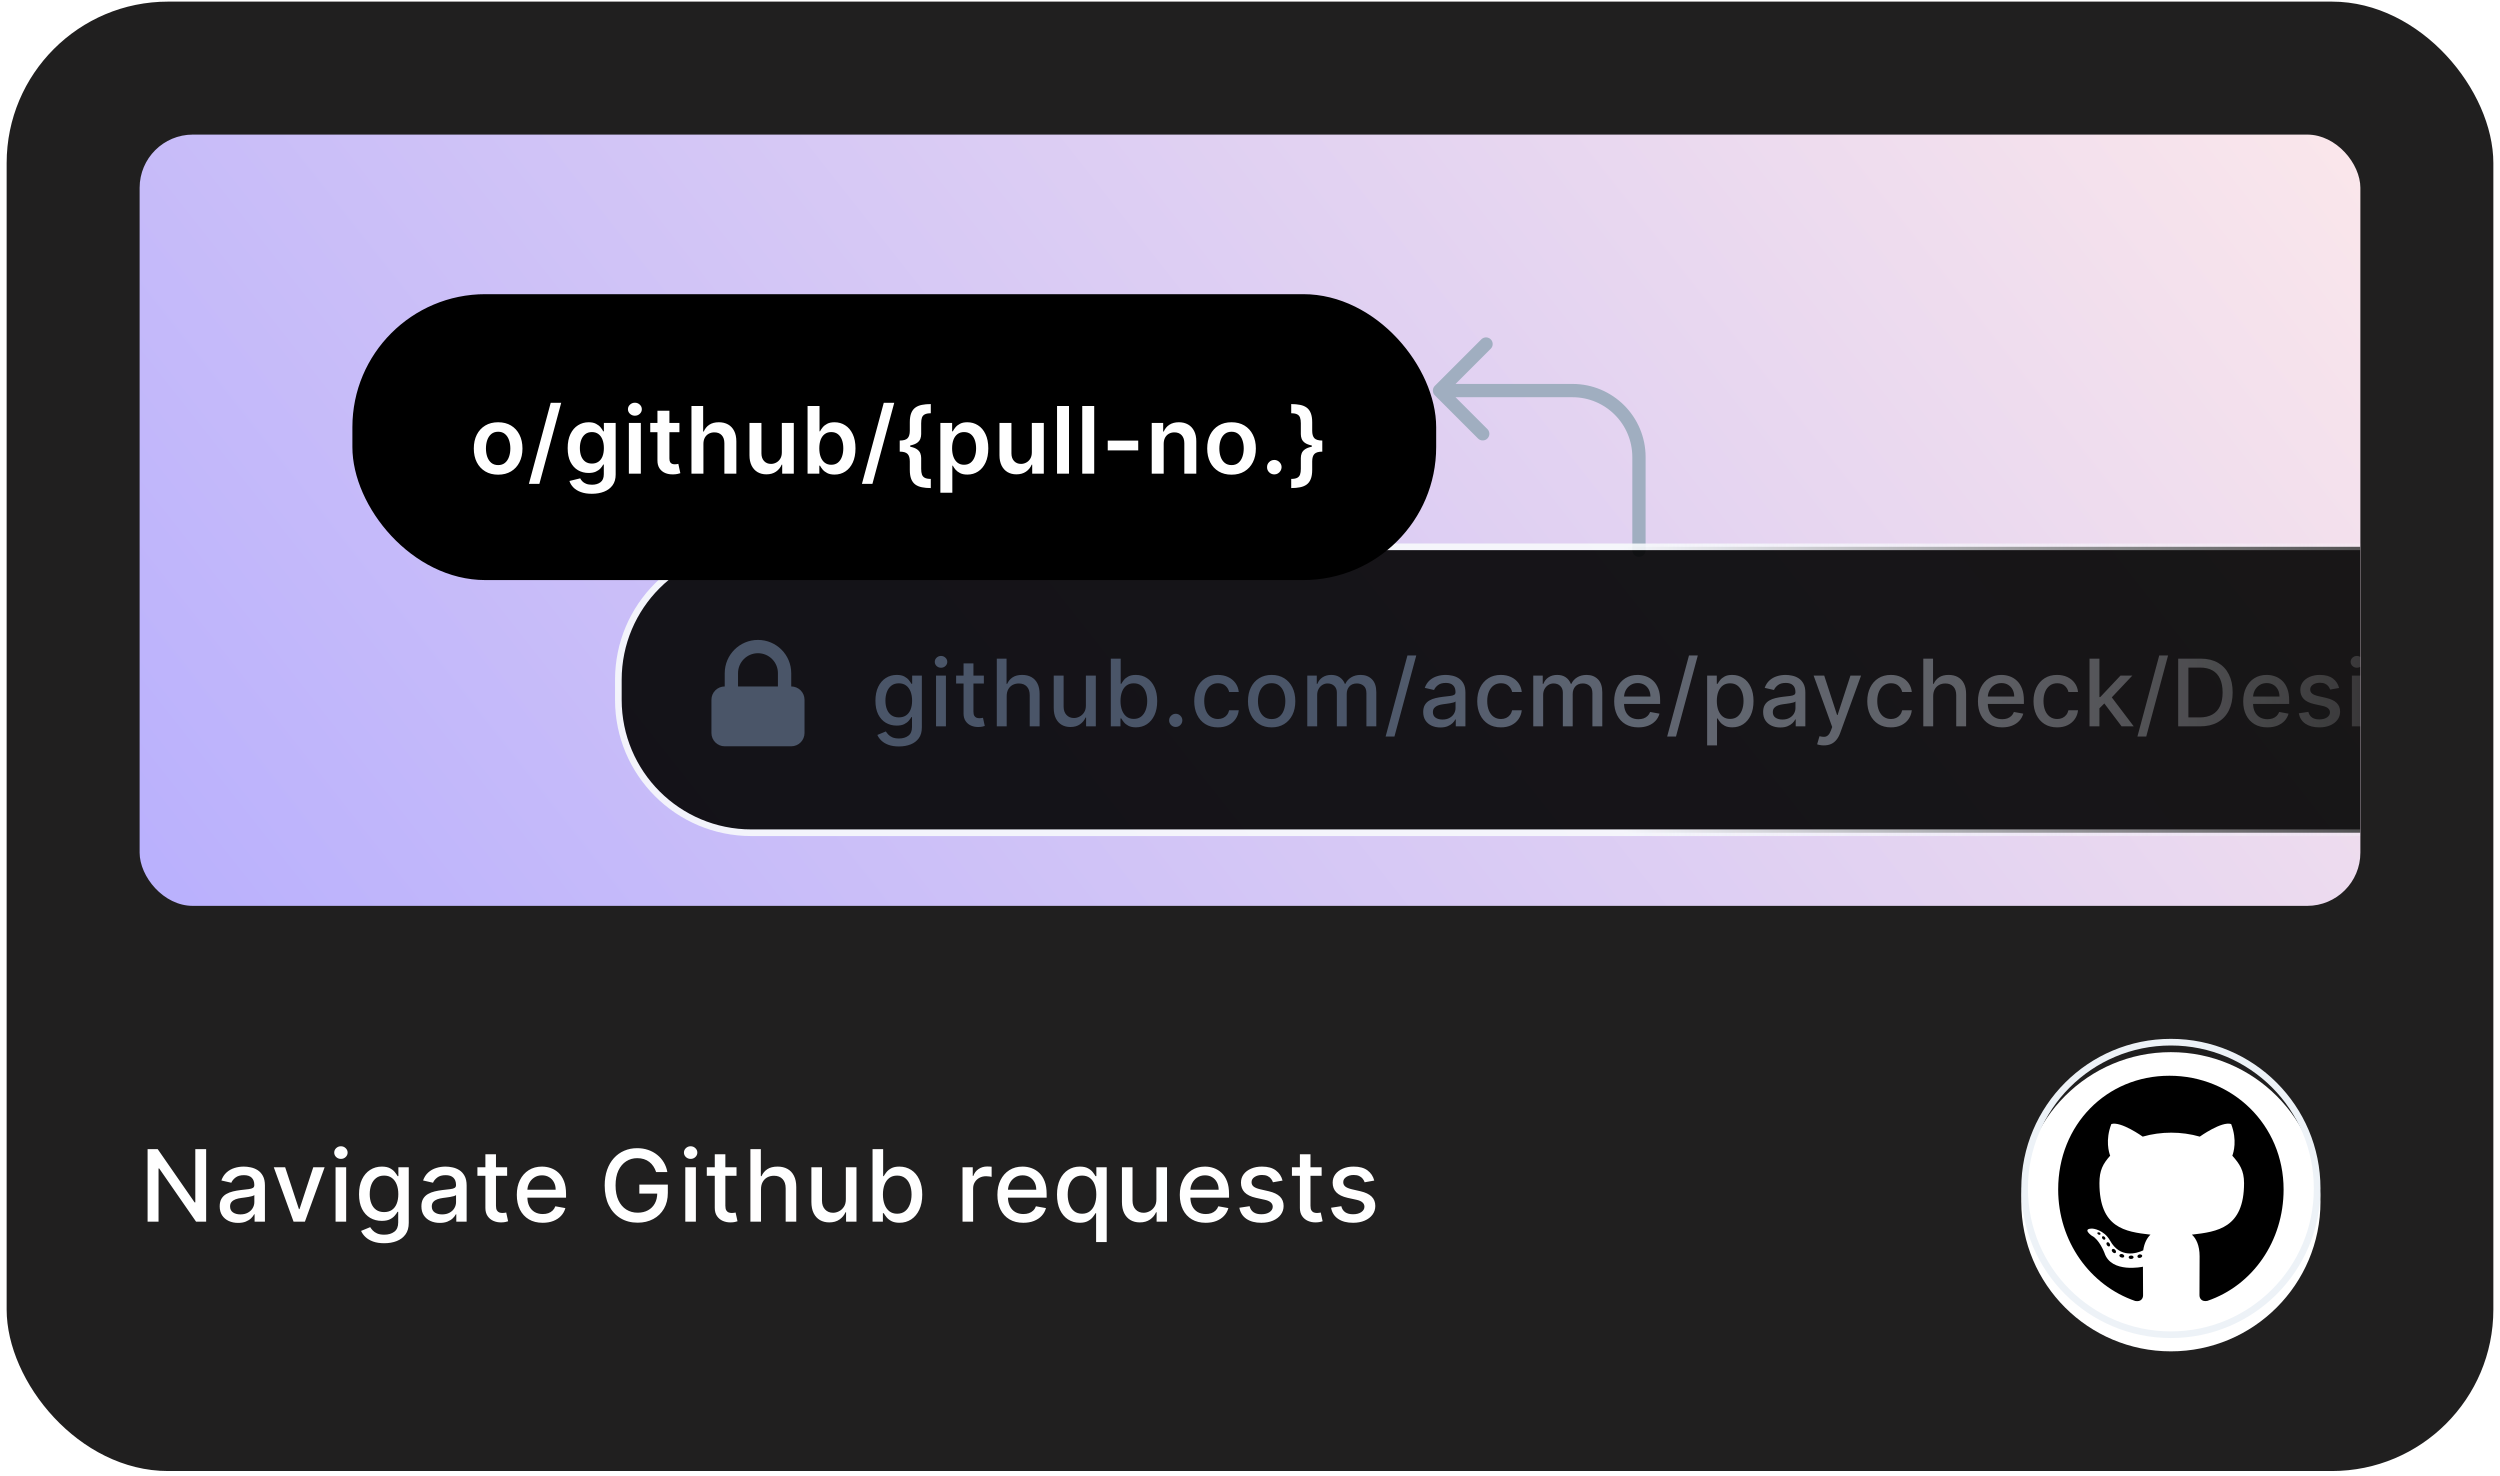 <svg width="376" height="222" viewBox="0 0 376 222" fill="none" xmlns="http://www.w3.org/2000/svg">
<g filter="url(#filter0_d_2106_31563)">
<rect x="1" width="374" height="221" rx="24.282" fill="#201F1F"/>
<g clip-path="url(#clip0_2106_31563)">
<rect x="21" y="20" width="334" height="116" rx="8" fill="url(#paint0_linear_2106_31563)"/>
<path d="M246.5 82.5L246.5 68.5C246.5 62.977 242.023 58.5 236.5 58.5L216.5 58.5M216.5 58.5L223.5 51.5M216.5 58.5L223 65" stroke="#A0AEC0" stroke-width="2" stroke-linecap="round" stroke-linejoin="round"/>
<g opacity="0.9">
<path d="M93 102C93 90.954 101.954 82 113 82H395V125H113C101.954 125 93 116.046 93 105V102Z" fill="black"/>
<path d="M93 102C93 90.954 101.954 82 113 82H395V125H113C101.954 125 93 116.046 93 105V102Z" stroke="url(#paint1_linear_2106_31563)"/>
</g>
<path d="M135.201 112.023C134.594 112.023 134.072 111.943 133.635 111.784C133.201 111.625 132.846 111.415 132.571 111.153C132.296 110.891 132.09 110.604 131.955 110.293L133.232 109.766C133.322 109.911 133.441 110.066 133.59 110.228C133.743 110.394 133.948 110.535 134.207 110.651C134.469 110.767 134.805 110.825 135.216 110.825C135.779 110.825 136.245 110.687 136.613 110.412C136.981 110.14 137.165 109.706 137.165 109.109V107.608H137.07C136.981 107.77 136.852 107.951 136.683 108.15C136.517 108.349 136.288 108.521 135.996 108.667C135.705 108.813 135.325 108.886 134.858 108.886C134.255 108.886 133.711 108.745 133.227 108.463C132.747 108.178 132.366 107.759 132.084 107.205C131.805 106.648 131.666 105.964 131.666 105.152C131.666 104.34 131.804 103.644 132.079 103.064C132.357 102.484 132.738 102.04 133.222 101.732C133.706 101.42 134.255 101.264 134.868 101.264C135.342 101.264 135.725 101.344 136.016 101.503C136.308 101.659 136.535 101.841 136.697 102.05C136.863 102.259 136.991 102.442 137.08 102.602H137.19V101.364H138.646V109.169C138.646 109.825 138.494 110.364 138.189 110.785C137.884 111.206 137.471 111.517 136.951 111.719C136.434 111.922 135.851 112.023 135.201 112.023ZM135.186 107.653C135.614 107.653 135.975 107.553 136.27 107.354C136.568 107.152 136.794 106.864 136.946 106.489C137.102 106.112 137.18 105.659 137.18 105.132C137.18 104.618 137.103 104.166 136.951 103.775C136.799 103.384 136.575 103.079 136.28 102.86C135.985 102.638 135.62 102.527 135.186 102.527C134.739 102.527 134.366 102.643 134.067 102.875C133.769 103.104 133.544 103.415 133.391 103.81C133.242 104.204 133.168 104.645 133.168 105.132C133.168 105.633 133.244 106.072 133.396 106.45C133.549 106.827 133.774 107.122 134.072 107.335C134.374 107.547 134.745 107.653 135.186 107.653ZM140.78 109V101.364H142.266V109H140.78ZM141.531 100.185C141.272 100.185 141.05 100.099 140.864 99.927C140.682 99.751 140.591 99.542 140.591 99.3C140.591 99.055 140.682 98.846 140.864 98.674C141.05 98.498 141.272 98.41 141.531 98.41C141.789 98.41 142.01 98.498 142.192 98.674C142.377 98.846 142.47 99.055 142.47 99.3C142.47 99.542 142.377 99.751 142.192 99.927C142.01 100.099 141.789 100.185 141.531 100.185ZM147.971 101.364V102.557H143.8V101.364H147.971ZM144.918 99.534H146.405V106.758C146.405 107.046 146.448 107.263 146.534 107.409C146.62 107.552 146.731 107.649 146.867 107.702C147.006 107.752 147.157 107.777 147.32 107.777C147.439 107.777 147.543 107.769 147.633 107.752C147.722 107.736 147.792 107.722 147.842 107.712L148.11 108.94C148.024 108.973 147.901 109.007 147.742 109.04C147.583 109.076 147.384 109.096 147.146 109.099C146.754 109.106 146.39 109.036 146.052 108.891C145.714 108.745 145.44 108.519 145.232 108.214C145.023 107.91 144.918 107.527 144.918 107.066V99.534ZM151.406 104.466V109H149.919V98.818H151.386V102.607H151.48C151.659 102.196 151.933 101.869 152.301 101.627C152.669 101.385 153.149 101.264 153.742 101.264C154.266 101.264 154.724 101.372 155.115 101.587C155.509 101.803 155.814 102.124 156.029 102.552C156.248 102.976 156.358 103.506 156.358 104.143V109H154.871V104.322C154.871 103.762 154.727 103.327 154.438 103.019C154.15 102.708 153.749 102.552 153.235 102.552C152.884 102.552 152.569 102.626 152.291 102.776C152.016 102.925 151.799 103.143 151.639 103.432C151.484 103.717 151.406 104.062 151.406 104.466ZM163.319 105.833V101.364H164.81V109H163.348V107.678H163.269C163.093 108.085 162.811 108.425 162.424 108.697C162.039 108.965 161.56 109.099 160.987 109.099C160.496 109.099 160.062 108.992 159.684 108.776C159.31 108.558 159.015 108.234 158.799 107.807C158.587 107.379 158.481 106.851 158.481 106.221V101.364H159.968V106.042C159.968 106.562 160.112 106.977 160.4 107.285C160.689 107.593 161.063 107.747 161.524 107.747C161.802 107.747 162.079 107.678 162.354 107.538C162.632 107.399 162.863 107.189 163.045 106.907C163.231 106.625 163.322 106.267 163.319 105.833ZM167.067 109V98.818H168.553V102.602H168.643C168.729 102.442 168.853 102.259 169.016 102.05C169.178 101.841 169.403 101.659 169.692 101.503C169.98 101.344 170.361 101.264 170.835 101.264C171.452 101.264 172.002 101.42 172.486 101.732C172.97 102.043 173.349 102.492 173.624 103.079C173.903 103.665 174.042 104.371 174.042 105.197C174.042 106.022 173.904 106.73 173.629 107.32C173.354 107.906 172.976 108.359 172.496 108.677C172.015 108.992 171.467 109.149 170.85 109.149C170.386 109.149 170.007 109.071 169.712 108.915C169.42 108.76 169.191 108.577 169.025 108.369C168.86 108.16 168.732 107.974 168.643 107.812H168.518V109H167.067ZM168.523 105.182C168.523 105.719 168.601 106.189 168.757 106.594C168.913 106.998 169.138 107.315 169.433 107.543C169.728 107.769 170.089 107.881 170.517 107.881C170.961 107.881 171.332 107.764 171.631 107.528C171.929 107.29 172.154 106.967 172.307 106.559C172.462 106.151 172.54 105.692 172.54 105.182C172.54 104.678 172.464 104.226 172.312 103.825C172.163 103.424 171.937 103.107 171.636 102.875C171.337 102.643 170.964 102.527 170.517 102.527C170.086 102.527 169.721 102.638 169.423 102.86C169.128 103.082 168.904 103.392 168.752 103.79C168.6 104.187 168.523 104.652 168.523 105.182ZM176.83 109.094C176.559 109.094 176.325 108.998 176.129 108.806C175.934 108.611 175.836 108.375 175.836 108.1C175.836 107.828 175.934 107.596 176.129 107.404C176.325 107.209 176.559 107.111 176.83 107.111C177.102 107.111 177.336 107.209 177.531 107.404C177.727 107.596 177.825 107.828 177.825 108.1C177.825 108.282 177.778 108.45 177.686 108.602C177.596 108.751 177.477 108.871 177.328 108.96C177.178 109.05 177.013 109.094 176.83 109.094ZM183.172 109.154C182.433 109.154 181.797 108.987 181.263 108.652C180.733 108.314 180.325 107.848 180.04 107.255C179.755 106.662 179.613 105.982 179.613 105.217C179.613 104.441 179.759 103.757 180.05 103.163C180.342 102.567 180.753 102.101 181.283 101.766C181.814 101.432 182.438 101.264 183.158 101.264C183.738 101.264 184.255 101.372 184.709 101.587C185.163 101.799 185.529 102.098 185.807 102.482C186.089 102.867 186.257 103.316 186.31 103.83H184.863C184.783 103.472 184.601 103.163 184.316 102.905C184.034 102.646 183.656 102.517 183.182 102.517C182.768 102.517 182.405 102.626 182.094 102.845C181.785 103.061 181.545 103.369 181.373 103.77C181.2 104.168 181.114 104.638 181.114 105.182C181.114 105.739 181.199 106.219 181.368 106.624C181.537 107.028 181.775 107.341 182.084 107.563C182.395 107.785 182.761 107.896 183.182 107.896C183.464 107.896 183.719 107.845 183.948 107.742C184.18 107.636 184.374 107.485 184.53 107.29C184.689 107.094 184.8 106.859 184.863 106.584H186.31C186.257 107.078 186.096 107.518 185.827 107.906C185.559 108.294 185.199 108.599 184.748 108.821C184.301 109.043 183.776 109.154 183.172 109.154ZM191.256 109.154C190.54 109.154 189.915 108.99 189.382 108.662C188.848 108.334 188.434 107.875 188.139 107.285C187.844 106.695 187.696 106.005 187.696 105.217C187.696 104.424 187.844 103.732 188.139 103.138C188.434 102.545 188.848 102.085 189.382 101.756C189.915 101.428 190.54 101.264 191.256 101.264C191.972 101.264 192.597 101.428 193.13 101.756C193.664 102.085 194.078 102.545 194.373 103.138C194.668 103.732 194.815 104.424 194.815 105.217C194.815 106.005 194.668 106.695 194.373 107.285C194.078 107.875 193.664 108.334 193.13 108.662C192.597 108.99 191.972 109.154 191.256 109.154ZM191.261 107.906C191.725 107.906 192.109 107.784 192.414 107.538C192.719 107.293 192.945 106.967 193.09 106.559C193.239 106.151 193.314 105.702 193.314 105.212C193.314 104.724 193.239 104.277 193.09 103.869C192.945 103.458 192.719 103.129 192.414 102.88C192.109 102.631 191.725 102.507 191.261 102.507C190.793 102.507 190.406 102.631 190.097 102.88C189.793 103.129 189.565 103.458 189.416 103.869C189.271 104.277 189.198 104.724 189.198 105.212C189.198 105.702 189.271 106.151 189.416 106.559C189.565 106.967 189.793 107.293 190.097 107.538C190.406 107.784 190.793 107.906 191.261 107.906ZM196.615 109V101.364H198.042V102.607H198.136C198.295 102.186 198.555 101.857 198.917 101.622C199.278 101.384 199.71 101.264 200.214 101.264C200.725 101.264 201.152 101.384 201.497 101.622C201.845 101.861 202.102 102.189 202.267 102.607H202.347C202.529 102.199 202.819 101.874 203.217 101.632C203.615 101.387 204.089 101.264 204.639 101.264C205.332 101.264 205.897 101.481 206.334 101.915C206.775 102.35 206.995 103.004 206.995 103.879V109H205.509V104.018C205.509 103.501 205.368 103.127 205.086 102.895C204.805 102.663 204.468 102.547 204.077 102.547C203.593 102.547 203.217 102.696 202.949 102.994C202.68 103.289 202.546 103.669 202.546 104.133V109H201.064V103.924C201.064 103.51 200.935 103.177 200.677 102.925C200.418 102.673 200.082 102.547 199.667 102.547C199.386 102.547 199.125 102.621 198.887 102.771C198.651 102.916 198.461 103.12 198.315 103.382C198.173 103.644 198.101 103.947 198.101 104.292V109H196.615ZM213.006 98.341L209.724 110.531H208.397L211.678 98.341H213.006ZM216.631 109.169C216.147 109.169 215.709 109.08 215.318 108.901C214.927 108.718 214.617 108.455 214.389 108.11C214.163 107.765 214.05 107.343 214.05 106.842C214.05 106.411 214.133 106.057 214.299 105.778C214.465 105.5 214.688 105.28 214.97 105.117C215.252 104.955 215.567 104.832 215.915 104.749C216.263 104.666 216.617 104.603 216.979 104.56C217.436 104.507 217.807 104.464 218.092 104.431C218.377 104.395 218.585 104.337 218.714 104.257C218.843 104.178 218.908 104.048 218.908 103.869V103.835C218.908 103.4 218.785 103.064 218.54 102.825C218.298 102.587 217.937 102.467 217.456 102.467C216.956 102.467 216.561 102.578 216.273 102.8C215.988 103.019 215.791 103.263 215.681 103.531L214.284 103.213C214.45 102.749 214.692 102.375 215.01 102.089C215.331 101.801 215.701 101.592 216.119 101.463C216.536 101.33 216.975 101.264 217.436 101.264C217.741 101.264 218.064 101.301 218.406 101.374C218.75 101.443 219.072 101.572 219.37 101.761C219.672 101.95 219.919 102.22 220.111 102.572C220.303 102.92 220.399 103.372 220.399 103.929V109H218.947V107.956H218.888C218.792 108.148 218.648 108.337 218.455 108.523C218.263 108.708 218.016 108.862 217.715 108.985C217.413 109.108 217.052 109.169 216.631 109.169ZM216.954 107.976C217.365 107.976 217.716 107.895 218.008 107.732C218.303 107.57 218.527 107.358 218.679 107.096C218.835 106.831 218.913 106.547 218.913 106.246V105.261C218.86 105.314 218.757 105.364 218.604 105.411C218.455 105.454 218.285 105.492 218.092 105.525C217.9 105.555 217.713 105.583 217.531 105.609C217.348 105.633 217.196 105.652 217.073 105.669C216.785 105.705 216.521 105.767 216.283 105.853C216.047 105.939 215.858 106.063 215.716 106.226C215.577 106.385 215.507 106.597 215.507 106.862C215.507 107.23 215.643 107.509 215.915 107.697C216.187 107.883 216.533 107.976 216.954 107.976ZM225.736 109.154C224.997 109.154 224.36 108.987 223.827 108.652C223.296 108.314 222.889 107.848 222.604 107.255C222.319 106.662 222.176 105.982 222.176 105.217C222.176 104.441 222.322 103.757 222.614 103.163C222.905 102.567 223.316 102.101 223.847 101.766C224.377 101.432 225.002 101.264 225.721 101.264C226.301 101.264 226.818 101.372 227.272 101.587C227.726 101.799 228.092 102.098 228.371 102.482C228.652 102.867 228.82 103.316 228.873 103.83H227.426C227.347 103.472 227.164 103.163 226.879 102.905C226.597 102.646 226.22 102.517 225.746 102.517C225.331 102.517 224.968 102.626 224.657 102.845C224.349 103.061 224.108 103.369 223.936 103.77C223.764 104.168 223.678 104.638 223.678 105.182C223.678 105.739 223.762 106.219 223.931 106.624C224.1 107.028 224.339 107.341 224.647 107.563C224.959 107.785 225.325 107.896 225.746 107.896C226.027 107.896 226.283 107.845 226.511 107.742C226.743 107.636 226.937 107.485 227.093 107.29C227.252 107.094 227.363 106.859 227.426 106.584H228.873C228.82 107.078 228.659 107.518 228.391 107.906C228.122 108.294 227.763 108.599 227.312 108.821C226.864 109.043 226.339 109.154 225.736 109.154ZM230.602 109V101.364H232.029V102.607H232.124C232.283 102.186 232.543 101.857 232.904 101.622C233.266 101.384 233.698 101.264 234.202 101.264C234.712 101.264 235.14 101.384 235.485 101.622C235.833 101.861 236.089 102.189 236.255 102.607H236.335C236.517 102.199 236.807 101.874 237.205 101.632C237.602 101.387 238.076 101.264 238.627 101.264C239.319 101.264 239.884 101.481 240.322 101.915C240.763 102.35 240.983 103.004 240.983 103.879V109H239.497V104.018C239.497 103.501 239.356 103.127 239.074 102.895C238.792 102.663 238.456 102.547 238.065 102.547C237.581 102.547 237.205 102.696 236.936 102.994C236.668 103.289 236.534 103.669 236.534 104.133V109H235.052V103.924C235.052 103.51 234.923 103.177 234.664 102.925C234.406 102.673 234.069 102.547 233.655 102.547C233.373 102.547 233.113 102.621 232.875 102.771C232.639 102.916 232.449 103.12 232.303 103.382C232.16 103.644 232.089 103.947 232.089 104.292V109H230.602ZM246.407 109.154C245.654 109.154 245.006 108.993 244.463 108.672C243.923 108.347 243.505 107.891 243.21 107.305C242.918 106.715 242.772 106.024 242.772 105.232C242.772 104.449 242.918 103.76 243.21 103.163C243.505 102.567 243.916 102.101 244.443 101.766C244.973 101.432 245.593 101.264 246.302 101.264C246.733 101.264 247.151 101.335 247.555 101.478C247.96 101.621 248.322 101.844 248.644 102.149C248.965 102.454 249.219 102.85 249.405 103.337C249.59 103.821 249.683 104.41 249.683 105.102V105.629H243.613V104.516H248.226C248.226 104.125 248.147 103.778 247.988 103.477C247.829 103.172 247.605 102.931 247.317 102.756C247.031 102.58 246.697 102.492 246.312 102.492C245.895 102.492 245.53 102.595 245.219 102.8C244.91 103.003 244.672 103.268 244.503 103.596C244.337 103.921 244.254 104.274 244.254 104.655V105.525C244.254 106.035 244.344 106.469 244.522 106.827C244.705 107.185 244.958 107.459 245.283 107.648C245.608 107.833 245.987 107.926 246.422 107.926C246.703 107.926 246.96 107.886 247.192 107.807C247.424 107.724 247.625 107.601 247.794 107.439C247.963 107.277 248.092 107.076 248.182 106.837L249.589 107.091C249.476 107.505 249.274 107.868 248.982 108.18C248.694 108.488 248.331 108.728 247.893 108.901C247.459 109.07 246.964 109.154 246.407 109.154ZM255.35 98.341L252.069 110.531H250.742L254.023 98.341H255.35ZM256.753 111.864V101.364H258.205V102.602H258.329C258.415 102.442 258.539 102.259 258.702 102.05C258.864 101.841 259.09 101.659 259.378 101.503C259.666 101.344 260.047 101.264 260.521 101.264C261.138 101.264 261.688 101.42 262.172 101.732C262.656 102.043 263.035 102.492 263.31 103.079C263.589 103.665 263.728 104.371 263.728 105.197C263.728 106.022 263.591 106.73 263.315 107.32C263.04 107.906 262.663 108.359 262.182 108.677C261.701 108.992 261.153 109.149 260.536 109.149C260.072 109.149 259.693 109.071 259.398 108.915C259.106 108.76 258.877 108.577 258.712 108.369C258.546 108.16 258.418 107.974 258.329 107.812H258.239V111.864H256.753ZM258.21 105.182C258.21 105.719 258.288 106.189 258.443 106.594C258.599 106.998 258.824 107.315 259.119 107.543C259.414 107.769 259.776 107.881 260.203 107.881C260.647 107.881 261.019 107.764 261.317 107.528C261.615 107.29 261.841 106.967 261.993 106.559C262.149 106.151 262.227 105.692 262.227 105.182C262.227 104.678 262.15 104.226 261.998 103.825C261.849 103.424 261.623 103.107 261.322 102.875C261.024 102.643 260.651 102.527 260.203 102.527C259.772 102.527 259.408 102.638 259.109 102.86C258.815 103.082 258.591 103.392 258.438 103.79C258.286 104.187 258.21 104.652 258.21 105.182ZM267.756 109.169C267.272 109.169 266.834 109.08 266.443 108.901C266.052 108.718 265.742 108.455 265.514 108.11C265.288 107.765 265.176 107.343 265.176 106.842C265.176 106.411 265.258 106.057 265.424 105.778C265.59 105.5 265.814 105.28 266.095 105.117C266.377 104.955 266.692 104.832 267.04 104.749C267.388 104.666 267.743 104.603 268.104 104.56C268.561 104.507 268.933 104.464 269.218 104.431C269.503 104.395 269.71 104.337 269.839 104.257C269.968 104.178 270.033 104.048 270.033 103.869V103.835C270.033 103.4 269.91 103.064 269.665 102.825C269.423 102.587 269.062 102.467 268.581 102.467C268.081 102.467 267.686 102.578 267.398 102.8C267.113 103.019 266.916 103.263 266.806 103.531L265.409 103.213C265.575 102.749 265.817 102.375 266.135 102.089C266.457 101.801 266.826 101.592 267.244 101.463C267.661 101.33 268.101 101.264 268.561 101.264C268.866 101.264 269.189 101.301 269.531 101.374C269.875 101.443 270.197 101.572 270.495 101.761C270.797 101.95 271.044 102.22 271.236 102.572C271.428 102.92 271.524 103.372 271.524 103.929V109H270.073V107.956H270.013C269.917 108.148 269.773 108.337 269.58 108.523C269.388 108.708 269.141 108.862 268.84 108.985C268.538 109.108 268.177 109.169 267.756 109.169ZM268.079 107.976C268.49 107.976 268.841 107.895 269.133 107.732C269.428 107.57 269.652 107.358 269.804 107.096C269.96 106.831 270.038 106.547 270.038 106.246V105.261C269.985 105.314 269.882 105.364 269.73 105.411C269.58 105.454 269.41 105.492 269.218 105.525C269.025 105.555 268.838 105.583 268.656 105.609C268.473 105.633 268.321 105.652 268.198 105.669C267.91 105.705 267.647 105.767 267.408 105.853C267.173 105.939 266.984 106.063 266.841 106.226C266.702 106.385 266.632 106.597 266.632 106.862C266.632 107.23 266.768 107.509 267.04 107.697C267.312 107.883 267.658 107.976 268.079 107.976ZM274.31 111.864C274.088 111.864 273.886 111.845 273.704 111.809C273.522 111.776 273.386 111.739 273.296 111.7L273.654 110.482C273.926 110.554 274.168 110.586 274.38 110.576C274.592 110.566 274.779 110.487 274.942 110.337C275.108 110.188 275.253 109.945 275.379 109.607L275.563 109.099L272.769 101.364H274.36L276.294 107.29H276.374L278.308 101.364H279.904L276.757 110.019C276.611 110.417 276.425 110.753 276.2 111.028C275.974 111.307 275.706 111.516 275.394 111.655C275.083 111.794 274.721 111.864 274.31 111.864ZM284.397 109.154C283.658 109.154 283.022 108.987 282.488 108.652C281.958 108.314 281.55 107.848 281.265 107.255C280.98 106.662 280.838 105.982 280.838 105.217C280.838 104.441 280.984 103.757 281.275 103.163C281.567 102.567 281.978 102.101 282.508 101.766C283.038 101.432 283.663 101.264 284.382 101.264C284.963 101.264 285.48 101.372 285.934 101.587C286.388 101.799 286.754 102.098 287.032 102.482C287.314 102.867 287.481 103.316 287.534 103.83H286.088C286.008 103.472 285.826 103.163 285.541 102.905C285.259 102.646 284.881 102.517 284.407 102.517C283.993 102.517 283.63 102.626 283.319 102.845C283.01 103.061 282.77 103.369 282.598 103.77C282.425 104.168 282.339 104.638 282.339 105.182C282.339 105.739 282.424 106.219 282.593 106.624C282.762 107.028 283 107.341 283.309 107.563C283.62 107.785 283.986 107.896 284.407 107.896C284.689 107.896 284.944 107.845 285.173 107.742C285.405 107.636 285.599 107.485 285.755 107.29C285.914 107.094 286.025 106.859 286.088 106.584H287.534C287.481 107.078 287.321 107.518 287.052 107.906C286.784 108.294 286.424 108.599 285.973 108.821C285.526 109.043 285.001 109.154 284.397 109.154ZM290.751 104.466V109H289.264V98.818H290.731V102.607H290.825C291.004 102.196 291.278 101.869 291.646 101.627C292.013 101.385 292.494 101.264 293.087 101.264C293.611 101.264 294.068 101.372 294.459 101.587C294.854 101.803 295.159 102.124 295.374 102.552C295.593 102.976 295.702 103.506 295.702 104.143V109H294.216V104.322C294.216 103.762 294.072 103.327 293.783 103.019C293.495 102.708 293.094 102.552 292.58 102.552C292.229 102.552 291.914 102.626 291.636 102.776C291.36 102.925 291.143 103.143 290.984 103.432C290.829 103.717 290.751 104.062 290.751 104.466ZM301.117 109.154C300.365 109.154 299.717 108.993 299.173 108.672C298.633 108.347 298.215 107.891 297.92 107.305C297.629 106.715 297.483 106.024 297.483 105.232C297.483 104.449 297.629 103.76 297.92 103.163C298.215 102.567 298.626 102.101 299.153 101.766C299.684 101.432 300.304 101.264 301.013 101.264C301.444 101.264 301.861 101.335 302.266 101.478C302.67 101.621 303.033 101.844 303.354 102.149C303.676 102.454 303.929 102.85 304.115 103.337C304.301 103.821 304.393 104.41 304.393 105.102V105.629H298.323V104.516H302.937C302.937 104.125 302.857 103.778 302.698 103.477C302.539 103.172 302.315 102.931 302.027 102.756C301.742 102.58 301.407 102.492 301.023 102.492C300.605 102.492 300.241 102.595 299.929 102.8C299.621 103.003 299.382 103.268 299.213 103.596C299.047 103.921 298.965 104.274 298.965 104.655V105.525C298.965 106.035 299.054 106.469 299.233 106.827C299.415 107.185 299.669 107.459 299.994 107.648C300.318 107.833 300.698 107.926 301.132 107.926C301.414 107.926 301.671 107.886 301.903 107.807C302.135 107.724 302.335 107.601 302.504 107.439C302.673 107.277 302.803 107.076 302.892 106.837L304.299 107.091C304.186 107.505 303.984 107.868 303.692 108.18C303.404 108.488 303.041 108.728 302.604 108.901C302.17 109.07 301.674 109.154 301.117 109.154ZM309.399 109.154C308.66 109.154 308.024 108.987 307.49 108.652C306.96 108.314 306.552 107.848 306.267 107.255C305.982 106.662 305.84 105.982 305.84 105.217C305.84 104.441 305.986 103.757 306.277 103.163C306.569 102.567 306.98 102.101 307.51 101.766C308.041 101.432 308.665 101.264 309.385 101.264C309.965 101.264 310.482 101.372 310.936 101.587C311.39 101.799 311.756 102.098 312.034 102.482C312.316 102.867 312.483 103.316 312.537 103.83H311.09C311.01 103.472 310.828 103.163 310.543 102.905C310.261 102.646 309.883 102.517 309.409 102.517C308.995 102.517 308.632 102.626 308.321 102.845C308.012 103.061 307.772 103.369 307.6 103.77C307.427 104.168 307.341 104.638 307.341 105.182C307.341 105.739 307.426 106.219 307.595 106.624C307.764 107.028 308.002 107.341 308.311 107.563C308.622 107.785 308.988 107.896 309.409 107.896C309.691 107.896 309.946 107.845 310.175 107.742C310.407 107.636 310.601 107.485 310.757 107.29C310.916 107.094 311.027 106.859 311.09 106.584H312.537C312.483 107.078 312.323 107.518 312.054 107.906C311.786 108.294 311.426 108.599 310.975 108.821C310.528 109.043 310.003 109.154 309.399 109.154ZM315.633 106.41L315.623 104.595H315.882L318.925 101.364H320.704L317.234 105.043H317.001L315.633 106.41ZM314.266 109V98.818H315.753V109H314.266ZM319.089 109L316.354 105.371L317.378 104.332L320.913 109H319.089ZM326.077 98.341L322.796 110.531H321.468L324.75 98.341H326.077ZM330.895 109H327.599V98.818H331C331.997 98.818 332.854 99.022 333.57 99.43C334.286 99.834 334.834 100.416 335.216 101.175C335.6 101.93 335.792 102.837 335.792 103.894C335.792 104.955 335.598 105.866 335.211 106.629C334.826 107.391 334.269 107.978 333.54 108.388C332.811 108.796 331.929 109 330.895 109ZM329.135 107.658H330.811C331.586 107.658 332.231 107.512 332.745 107.22C333.258 106.925 333.643 106.499 333.898 105.942C334.153 105.382 334.281 104.7 334.281 103.894C334.281 103.095 334.153 102.418 333.898 101.861C333.646 101.304 333.27 100.881 332.77 100.593C332.269 100.305 331.648 100.161 330.905 100.161H329.135V107.658ZM341.014 109.154C340.262 109.154 339.614 108.993 339.071 108.672C338.53 108.347 338.113 107.891 337.818 107.305C337.526 106.715 337.38 106.024 337.38 105.232C337.38 104.449 337.526 103.76 337.818 103.163C338.113 102.567 338.524 102.101 339.051 101.766C339.581 101.432 340.201 101.264 340.91 101.264C341.341 101.264 341.759 101.335 342.163 101.478C342.567 101.621 342.93 101.844 343.252 102.149C343.573 102.454 343.827 102.85 344.012 103.337C344.198 103.821 344.291 104.41 344.291 105.102V105.629H338.22V104.516H342.834C342.834 104.125 342.755 103.778 342.595 103.477C342.436 103.172 342.213 102.931 341.924 102.756C341.639 102.58 341.304 102.492 340.92 102.492C340.502 102.492 340.138 102.595 339.826 102.8C339.518 103.003 339.279 103.268 339.11 103.596C338.945 103.921 338.862 104.274 338.862 104.655V105.525C338.862 106.035 338.951 106.469 339.13 106.827C339.313 107.185 339.566 107.459 339.891 107.648C340.216 107.833 340.595 107.926 341.029 107.926C341.311 107.926 341.568 107.886 341.8 107.807C342.032 107.724 342.233 107.601 342.402 107.439C342.571 107.277 342.7 107.076 342.789 106.837L344.196 107.091C344.084 107.505 343.881 107.868 343.59 108.18C343.301 108.488 342.938 108.728 342.501 108.901C342.067 109.07 341.571 109.154 341.014 109.154ZM351.802 103.228L350.455 103.467C350.399 103.294 350.309 103.13 350.187 102.974C350.067 102.819 349.905 102.691 349.699 102.592C349.494 102.492 349.237 102.442 348.929 102.442C348.508 102.442 348.157 102.537 347.875 102.726C347.593 102.911 347.452 103.152 347.452 103.447C347.452 103.702 347.547 103.907 347.736 104.063C347.925 104.219 348.229 104.347 348.65 104.446L349.863 104.724C350.566 104.887 351.09 105.137 351.434 105.475C351.779 105.813 351.952 106.252 351.952 106.793C351.952 107.25 351.819 107.658 351.554 108.016C351.292 108.37 350.926 108.649 350.455 108.851C349.988 109.053 349.446 109.154 348.829 109.154C347.974 109.154 347.277 108.972 346.736 108.607C346.196 108.239 345.865 107.717 345.742 107.041L347.179 106.822C347.268 107.197 347.452 107.48 347.731 107.673C348.009 107.862 348.372 107.956 348.819 107.956C349.307 107.956 349.696 107.855 349.988 107.653C350.279 107.447 350.425 107.197 350.425 106.902C350.425 106.663 350.336 106.463 350.157 106.3C349.981 106.138 349.711 106.015 349.346 105.933L348.054 105.649C347.341 105.487 346.814 105.228 346.473 104.874C346.135 104.519 345.966 104.07 345.966 103.526C345.966 103.076 346.092 102.681 346.344 102.343C346.595 102.005 346.943 101.741 347.388 101.553C347.832 101.36 348.34 101.264 348.914 101.264C349.739 101.264 350.389 101.443 350.863 101.801C351.337 102.156 351.65 102.631 351.802 103.228ZM353.726 109V101.364H355.212V109H353.726ZM354.477 100.185C354.218 100.185 353.996 100.099 353.81 99.927C353.628 99.751 353.537 99.542 353.537 99.3C353.537 99.055 353.628 98.846 353.81 98.674C353.996 98.498 354.218 98.41 354.477 98.41C354.735 98.41 354.956 98.498 355.138 98.674C355.323 98.846 355.416 99.055 355.416 99.3C355.416 99.542 355.323 99.751 355.138 99.927C354.956 100.099 354.735 100.185 354.477 100.185ZM360.554 112.023C359.947 112.023 359.425 111.943 358.988 111.784C358.554 111.625 358.199 111.415 357.924 111.153C357.649 110.891 357.443 110.604 357.308 110.293L358.585 109.766C358.675 109.911 358.794 110.066 358.943 110.228C359.096 110.394 359.301 110.535 359.56 110.651C359.821 110.767 360.158 110.825 360.569 110.825C361.132 110.825 361.598 110.687 361.966 110.412C362.334 110.14 362.518 109.706 362.518 109.109V107.608H362.423C362.334 107.77 362.205 107.951 362.035 108.15C361.87 108.349 361.641 108.521 361.349 108.667C361.058 108.813 360.678 108.886 360.211 108.886C359.608 108.886 359.064 108.745 358.58 108.463C358.1 108.178 357.718 107.759 357.437 107.205C357.158 106.648 357.019 105.964 357.019 105.152C357.019 104.34 357.157 103.644 357.432 103.064C357.71 102.484 358.091 102.04 358.575 101.732C359.059 101.42 359.608 101.264 360.221 101.264C360.695 101.264 361.078 101.344 361.369 101.503C361.661 101.659 361.888 101.841 362.05 102.05C362.216 102.259 362.344 102.442 362.433 102.602H362.543V101.364H363.999V109.169C363.999 109.825 363.847 110.364 363.542 110.785C363.237 111.206 362.824 111.517 362.304 111.719C361.787 111.922 361.204 112.023 360.554 112.023ZM360.539 107.653C360.967 107.653 361.328 107.553 361.623 107.354C361.921 107.152 362.147 106.864 362.299 106.489C362.455 106.112 362.533 105.659 362.533 105.132C362.533 104.618 362.456 104.166 362.304 103.775C362.151 103.384 361.928 103.079 361.633 102.86C361.338 102.638 360.973 102.527 360.539 102.527C360.092 102.527 359.719 102.643 359.42 102.875C359.122 103.104 358.897 103.415 358.744 103.81C358.595 104.204 358.521 104.645 358.521 105.132C358.521 105.633 358.597 106.072 358.749 106.45C358.902 106.827 359.127 107.122 359.425 107.335C359.727 107.547 360.098 107.653 360.539 107.653ZM367.619 104.466V109H366.133V101.364H367.56V102.607H367.654C367.83 102.202 368.105 101.877 368.479 101.632C368.857 101.387 369.333 101.264 369.906 101.264C370.427 101.264 370.882 101.374 371.274 101.592C371.665 101.808 371.968 102.129 372.183 102.557C372.399 102.984 372.506 103.513 372.506 104.143V109H371.02V104.322C371.02 103.768 370.876 103.336 370.587 103.024C370.299 102.709 369.903 102.552 369.399 102.552C369.055 102.552 368.748 102.626 368.479 102.776C368.214 102.925 368.004 103.143 367.848 103.432C367.696 103.717 367.619 104.062 367.619 104.466ZM380.362 103.228L379.015 103.467C378.959 103.294 378.869 103.13 378.747 102.974C378.627 102.819 378.465 102.691 378.259 102.592C378.054 102.492 377.797 102.442 377.489 102.442C377.068 102.442 376.717 102.537 376.435 102.726C376.153 102.911 376.012 103.152 376.012 103.447C376.012 103.702 376.107 103.907 376.296 104.063C376.485 104.219 376.789 104.347 377.21 104.446L378.423 104.724C379.126 104.887 379.65 105.137 379.994 105.475C380.339 105.813 380.512 106.252 380.512 106.793C380.512 107.25 380.379 107.658 380.114 108.016C379.852 108.37 379.486 108.649 379.015 108.851C378.548 109.053 378.006 109.154 377.389 109.154C376.534 109.154 375.837 108.972 375.296 108.607C374.756 108.239 374.425 107.717 374.302 107.041L375.739 106.822C375.828 107.197 376.012 107.48 376.291 107.673C376.569 107.862 376.932 107.956 377.379 107.956C377.867 107.956 378.256 107.855 378.548 107.653C378.839 107.447 378.985 107.197 378.985 106.902C378.985 106.663 378.896 106.463 378.717 106.3C378.541 106.138 378.271 106.015 377.906 105.933L376.614 105.649C375.901 105.487 375.374 105.228 375.033 104.874C374.695 104.519 374.526 104.07 374.526 103.526C374.526 103.076 374.652 102.681 374.904 102.343C375.155 102.005 375.503 101.741 375.948 101.553C376.392 101.36 376.9 101.264 377.474 101.264C378.299 101.264 378.949 101.443 379.423 101.801C379.897 102.156 380.21 102.631 380.362 103.228ZM389.765 101.364V102.557H385.45V101.364H389.765ZM386.633 109V100.479C386.633 100.001 386.738 99.605 386.946 99.29C387.155 98.972 387.432 98.735 387.777 98.579C388.121 98.421 388.496 98.341 388.9 98.341C389.198 98.341 389.454 98.366 389.666 98.415C389.878 98.462 390.035 98.505 390.138 98.545L389.79 99.748C389.72 99.728 389.631 99.705 389.522 99.678C389.412 99.648 389.28 99.633 389.124 99.633C388.763 99.633 388.504 99.723 388.348 99.902C388.196 100.081 388.12 100.339 388.12 100.678V109H386.633ZM394.355 109.154C393.639 109.154 393.014 108.99 392.481 108.662C391.947 108.334 391.533 107.875 391.238 107.285C390.943 106.695 390.795 106.005 390.795 105.217C390.795 104.424 390.943 103.732 391.238 103.138C391.533 102.545 391.947 102.085 392.481 101.756C393.014 101.428 393.639 101.264 394.355 101.264C395.071 101.264 395.695 101.428 396.229 101.756C396.763 102.085 397.177 102.545 397.472 103.138C397.767 103.732 397.914 104.424 397.914 105.217C397.914 106.005 397.767 106.695 397.472 107.285C397.177 107.875 396.763 108.334 396.229 108.662C395.695 108.99 395.071 109.154 394.355 109.154ZM394.36 107.906C394.824 107.906 395.208 107.784 395.513 107.538C395.818 107.293 396.044 106.967 396.189 106.559C396.338 106.151 396.413 105.702 396.413 105.212C396.413 104.724 396.338 104.277 396.189 103.869C396.044 103.458 395.818 103.129 395.513 102.88C395.208 102.631 394.824 102.507 394.36 102.507C393.892 102.507 393.505 102.631 393.196 102.88C392.892 103.129 392.664 103.458 392.515 103.869C392.37 104.277 392.297 104.724 392.297 105.212C392.297 105.702 392.37 106.151 392.515 106.559C392.664 106.967 392.892 107.293 393.196 107.538C393.505 107.784 393.892 107.906 394.36 107.906ZM399.714 109V101.364H401.151V102.577H401.23C401.369 102.166 401.615 101.843 401.966 101.607C402.321 101.369 402.722 101.249 403.169 101.249C403.262 101.249 403.371 101.253 403.497 101.259C403.626 101.266 403.727 101.274 403.8 101.284V102.706C403.741 102.689 403.635 102.671 403.482 102.651C403.33 102.628 403.177 102.616 403.025 102.616C402.673 102.616 402.36 102.691 402.085 102.84C401.813 102.986 401.598 103.19 401.439 103.452C401.28 103.71 401.2 104.005 401.2 104.337V109H399.714ZM410.558 98.818V109H409.072V98.818H410.558ZM415.915 109.154C415.199 109.154 414.574 108.99 414.041 108.662C413.507 108.334 413.093 107.875 412.798 107.285C412.503 106.695 412.355 106.005 412.355 105.217C412.355 104.424 412.503 103.732 412.798 103.138C413.093 102.545 413.507 102.085 414.041 101.756C414.574 101.428 415.199 101.264 415.915 101.264C416.631 101.264 417.255 101.428 417.789 101.756C418.323 102.085 418.737 102.545 419.032 103.138C419.327 103.732 419.474 104.424 419.474 105.217C419.474 106.005 419.327 106.695 419.032 107.285C418.737 107.875 418.323 108.334 417.789 108.662C417.255 108.99 416.631 109.154 415.915 109.154ZM415.92 107.906C416.384 107.906 416.768 107.784 417.073 107.538C417.378 107.293 417.604 106.967 417.749 106.559C417.898 106.151 417.973 105.702 417.973 105.212C417.973 104.724 417.898 104.277 417.749 103.869C417.604 103.458 417.378 103.129 417.073 102.88C416.768 102.631 416.384 102.507 415.92 102.507C415.452 102.507 415.065 102.631 414.756 102.88C414.452 103.129 414.224 103.458 414.075 103.869C413.93 104.277 413.857 104.724 413.857 105.212C413.857 105.702 413.93 106.151 414.075 106.559C414.224 106.967 414.452 107.293 414.756 107.538C415.065 107.784 415.452 107.906 415.92 107.906ZM424.475 112.023C423.869 112.023 423.347 111.943 422.909 111.784C422.475 111.625 422.121 111.415 421.845 111.153C421.57 110.891 421.365 110.604 421.229 110.293L422.507 109.766C422.596 109.911 422.715 110.066 422.865 110.228C423.017 110.394 423.223 110.535 423.481 110.651C423.743 110.767 424.079 110.825 424.49 110.825C425.054 110.825 425.519 110.687 425.887 110.412C426.255 110.14 426.439 109.706 426.439 109.109V107.608H426.345C426.255 107.77 426.126 107.951 425.957 108.15C425.791 108.349 425.563 108.521 425.271 108.667C424.979 108.813 424.6 108.886 424.132 108.886C423.529 108.886 422.986 108.745 422.502 108.463C422.021 108.178 421.64 107.759 421.358 107.205C421.08 106.648 420.941 105.964 420.941 105.152C420.941 104.34 421.078 103.644 421.353 103.064C421.632 102.484 422.013 102.04 422.497 101.732C422.981 101.42 423.529 101.264 424.142 101.264C424.616 101.264 424.999 101.344 425.291 101.503C425.582 101.659 425.809 101.841 425.972 102.05C426.138 102.259 426.265 102.442 426.355 102.602H426.464V101.364H427.921V109.169C427.921 109.825 427.768 110.364 427.463 110.785C427.158 111.206 426.746 111.517 426.225 111.719C425.708 111.922 425.125 112.023 424.475 112.023ZM424.461 107.653C424.888 107.653 425.249 107.553 425.544 107.354C425.843 107.152 426.068 106.864 426.22 106.489C426.376 106.112 426.454 105.659 426.454 105.132C426.454 104.618 426.378 104.166 426.225 103.775C426.073 103.384 425.849 103.079 425.554 102.86C425.259 102.638 424.895 102.527 424.461 102.527C424.013 102.527 423.64 102.643 423.342 102.875C423.044 103.104 422.818 103.415 422.666 103.81C422.517 104.204 422.442 104.645 422.442 105.132C422.442 105.633 422.518 106.072 422.671 106.45C422.823 106.827 423.049 107.122 423.347 107.335C423.648 107.547 424.02 107.653 424.461 107.653ZM430.054 109V101.364H431.541V109H430.054ZM430.805 100.185C430.547 100.185 430.324 100.099 430.139 99.927C429.957 99.751 429.865 99.542 429.865 99.3C429.865 99.055 429.957 98.846 430.139 98.674C430.324 98.498 430.547 98.41 430.805 98.41C431.064 98.41 431.284 98.498 431.466 98.674C431.652 98.846 431.745 99.055 431.745 99.3C431.745 99.542 431.652 99.751 431.466 99.927C431.284 100.099 431.064 100.185 430.805 100.185ZM435.167 104.466V109H433.681V101.364H435.108V102.607H435.202C435.378 102.202 435.653 101.877 436.027 101.632C436.405 101.387 436.881 101.264 437.454 101.264C437.974 101.264 438.43 101.374 438.821 101.592C439.212 101.808 439.516 102.129 439.731 102.557C439.947 102.984 440.054 103.513 440.054 104.143V109H438.568V104.322C438.568 103.768 438.424 103.336 438.135 103.024C437.847 102.709 437.451 102.552 436.947 102.552C436.602 102.552 436.296 102.626 436.027 102.776C435.762 102.925 435.552 103.143 435.396 103.432C435.243 103.717 435.167 104.062 435.167 104.466ZM446.033 111.864V101.364H447.485V102.602H447.609C447.695 102.442 447.819 102.259 447.982 102.05C448.144 101.841 448.37 101.659 448.658 101.503C448.946 101.344 449.327 101.264 449.801 101.264C450.418 101.264 450.968 101.42 451.452 101.732C451.936 102.043 452.315 102.492 452.59 103.079C452.869 103.665 453.008 104.371 453.008 105.197C453.008 106.022 452.871 106.73 452.595 107.32C452.32 107.906 451.943 108.359 451.462 108.677C450.981 108.992 450.433 109.149 449.816 109.149C449.352 109.149 448.973 109.071 448.678 108.915C448.386 108.76 448.157 108.577 447.992 108.369C447.826 108.16 447.698 107.974 447.609 107.812H447.519V111.864H446.033ZM447.49 105.182C447.49 105.719 447.568 106.189 447.723 106.594C447.879 106.998 448.104 107.315 448.399 107.543C448.694 107.769 449.056 107.881 449.483 107.881C449.927 107.881 450.299 107.764 450.597 107.528C450.895 107.29 451.121 106.967 451.273 106.559C451.429 106.151 451.507 105.692 451.507 105.182C451.507 104.678 451.43 104.226 451.278 103.825C451.129 103.424 450.903 103.107 450.602 102.875C450.304 102.643 449.931 102.527 449.483 102.527C449.052 102.527 448.688 102.638 448.389 102.86C448.095 103.082 447.871 103.392 447.718 103.79C447.566 104.187 447.49 104.652 447.49 105.182ZM457.036 109.169C456.552 109.169 456.114 109.08 455.723 108.901C455.332 108.718 455.022 108.455 454.794 108.11C454.568 107.765 454.456 107.343 454.456 106.842C454.456 106.411 454.538 106.057 454.704 105.778C454.87 105.5 455.094 105.28 455.375 105.117C455.657 104.955 455.972 104.832 456.32 104.749C456.668 104.666 457.023 104.603 457.384 104.56C457.841 104.507 458.213 104.464 458.498 104.431C458.783 104.395 458.99 104.337 459.119 104.257C459.248 104.178 459.313 104.048 459.313 103.869V103.835C459.313 103.4 459.19 103.064 458.945 102.825C458.703 102.587 458.342 102.467 457.861 102.467C457.361 102.467 456.966 102.578 456.678 102.8C456.393 103.019 456.196 103.263 456.086 103.531L454.689 103.213C454.855 102.749 455.097 102.375 455.415 102.089C455.737 101.801 456.106 101.592 456.524 101.463C456.941 101.33 457.381 101.264 457.841 101.264C458.146 101.264 458.469 101.301 458.811 101.374C459.155 101.443 459.477 101.572 459.775 101.761C460.077 101.95 460.324 102.22 460.516 102.572C460.708 102.92 460.804 103.372 460.804 103.929V109H459.353V107.956H459.293C459.197 108.148 459.053 108.337 458.86 108.523C458.668 108.708 458.421 108.862 458.12 108.985C457.818 109.108 457.457 109.169 457.036 109.169ZM457.359 107.976C457.77 107.976 458.121 107.895 458.413 107.732C458.708 107.57 458.932 107.358 459.084 107.096C459.24 106.831 459.318 106.547 459.318 106.246V105.261C459.265 105.314 459.162 105.364 459.01 105.411C458.86 105.454 458.69 105.492 458.498 105.525C458.305 105.555 458.118 105.583 457.936 105.609C457.753 105.633 457.601 105.652 457.478 105.669C457.19 105.705 456.927 105.767 456.688 105.853C456.453 105.939 456.264 106.063 456.121 106.226C455.982 106.385 455.912 106.597 455.912 106.862C455.912 107.23 456.048 107.509 456.32 107.697C456.592 107.883 456.938 107.976 457.359 107.976ZM466.126 112.023C465.519 112.023 464.997 111.943 464.56 111.784C464.126 111.625 463.771 111.415 463.496 111.153C463.221 110.891 463.015 110.604 462.88 110.293L464.157 109.766C464.247 109.911 464.366 110.066 464.515 110.228C464.668 110.394 464.873 110.535 465.132 110.651C465.394 110.767 465.73 110.825 466.141 110.825C466.704 110.825 467.17 110.687 467.538 110.412C467.906 110.14 468.09 109.706 468.09 109.109V107.608H467.995C467.906 107.77 467.777 107.951 467.608 108.15C467.442 108.349 467.213 108.521 466.921 108.667C466.63 108.813 466.25 108.886 465.783 108.886C465.18 108.886 464.636 108.745 464.152 108.463C463.672 108.178 463.291 107.759 463.009 107.205C462.73 106.648 462.591 105.964 462.591 105.152C462.591 104.34 462.729 103.644 463.004 103.064C463.282 102.484 463.663 102.04 464.147 101.732C464.631 101.42 465.18 101.264 465.793 101.264C466.267 101.264 466.65 101.344 466.941 101.503C467.233 101.659 467.46 101.841 467.622 102.05C467.788 102.259 467.916 102.442 468.005 102.602H468.115V101.364H469.571V109.169C469.571 109.825 469.419 110.364 469.114 110.785C468.809 111.206 468.396 111.517 467.876 111.719C467.359 111.922 466.776 112.023 466.126 112.023ZM466.111 107.653C466.539 107.653 466.9 107.553 467.195 107.354C467.493 107.152 467.719 106.864 467.871 106.489C468.027 106.112 468.105 105.659 468.105 105.132C468.105 104.618 468.028 104.166 467.876 103.775C467.724 103.384 467.5 103.079 467.205 102.86C466.91 102.638 466.545 102.527 466.111 102.527C465.664 102.527 465.291 102.643 464.992 102.875C464.694 103.104 464.469 103.415 464.316 103.81C464.167 104.204 464.093 104.645 464.093 105.132C464.093 105.633 464.169 106.072 464.321 106.45C464.474 106.827 464.699 107.122 464.997 107.335C465.299 107.547 465.67 107.653 466.111 107.653ZM474.996 109.154C474.244 109.154 473.596 108.993 473.052 108.672C472.512 108.347 472.094 107.891 471.799 107.305C471.508 106.715 471.362 106.024 471.362 105.232C471.362 104.449 471.508 103.76 471.799 103.163C472.094 102.567 472.505 102.101 473.032 101.766C473.563 101.432 474.182 101.264 474.892 101.264C475.323 101.264 475.74 101.335 476.145 101.478C476.549 101.621 476.912 101.844 477.233 102.149C477.555 102.454 477.808 102.85 477.994 103.337C478.18 103.821 478.272 104.41 478.272 105.102V105.629H472.202V104.516H476.816C476.816 104.125 476.736 103.778 476.577 103.477C476.418 103.172 476.194 102.931 475.906 102.756C475.621 102.58 475.286 102.492 474.902 102.492C474.484 102.492 474.119 102.595 473.808 102.8C473.5 103.003 473.261 103.268 473.092 103.596C472.926 103.921 472.843 104.274 472.843 104.655V105.525C472.843 106.035 472.933 106.469 473.112 106.827C473.294 107.185 473.548 107.459 473.873 107.648C474.197 107.833 474.577 107.926 475.011 107.926C475.293 107.926 475.55 107.886 475.782 107.807C476.014 107.724 476.214 107.601 476.383 107.439C476.552 107.277 476.681 107.076 476.771 106.837L478.178 107.091C478.065 107.505 477.863 107.868 477.571 108.18C477.283 108.488 476.92 108.728 476.483 108.901C476.048 109.07 475.553 109.154 474.996 109.154Z" fill="url(#paint2_linear_2106_31563)"/>
<path fill-rule="evenodd" clip-rule="evenodd" d="M109 103V101C109 98.239 111.239 96 114 96C116.761 96 119 98.239 119 101V103C120.105 103 121 103.895 121 105V110C121 111.105 120.105 112 119 112H109C107.895 112 107 111.105 107 110V105C107 103.895 107.895 103 109 103ZM117 101V103H111V101C111 99.343 112.343 98 114 98C115.657 98 117 99.343 117 101Z" fill="#4A5568"/>
<g filter="url(#filter1_dd_2106_31563)">
<g clip-path="url(#clip1_2106_31563)">
<rect x="53" y="30" width="163" height="43" rx="20" fill="black"/>
<g filter="url(#filter2_dddddd_2106_31563)">
<path d="M74.921 57.149C74.175 57.149 73.528 56.985 72.982 56.657C72.435 56.329 72.01 55.87 71.709 55.28C71.41 54.69 71.261 54.001 71.261 53.212C71.261 52.423 71.41 51.732 71.709 51.139C72.01 50.545 72.435 50.084 72.982 49.756C73.528 49.428 74.175 49.264 74.921 49.264C75.666 49.264 76.312 49.428 76.859 49.756C77.406 50.084 77.829 50.545 78.127 51.139C78.429 51.732 78.58 52.423 78.58 53.212C78.58 54.001 78.429 54.69 78.127 55.28C77.829 55.87 77.406 56.329 76.859 56.657C76.312 56.985 75.666 57.149 74.921 57.149ZM74.93 55.707C75.335 55.707 75.673 55.596 75.945 55.374C76.216 55.149 76.419 54.847 76.551 54.469C76.687 54.092 76.755 53.671 76.755 53.207C76.755 52.739 76.687 52.317 76.551 51.939C76.419 51.558 76.216 51.255 75.945 51.029C75.673 50.804 75.335 50.691 74.93 50.691C74.516 50.691 74.171 50.804 73.896 51.029C73.625 51.255 73.421 51.558 73.285 51.939C73.152 52.317 73.086 52.739 73.086 53.207C73.086 53.671 73.152 54.092 73.285 54.469C73.421 54.847 73.625 55.149 73.896 55.374C74.171 55.596 74.516 55.707 74.93 55.707ZM84.403 46.341L81.122 58.531H79.546L82.827 46.341H84.403ZM89.013 60.023C88.367 60.023 87.811 59.935 87.347 59.759C86.883 59.587 86.51 59.355 86.229 59.063C85.947 58.772 85.751 58.448 85.642 58.094L87.263 57.701C87.336 57.85 87.442 57.998 87.581 58.144C87.72 58.293 87.907 58.415 88.143 58.511C88.381 58.611 88.681 58.66 89.043 58.66C89.553 58.66 89.976 58.536 90.31 58.288C90.645 58.042 90.812 57.638 90.812 57.075V55.628H90.723C90.63 55.813 90.494 56.004 90.315 56.2C90.14 56.395 89.906 56.559 89.614 56.692C89.326 56.824 88.963 56.891 88.526 56.891C87.939 56.891 87.407 56.753 86.93 56.478C86.456 56.2 86.078 55.785 85.796 55.235C85.518 54.682 85.379 53.989 85.379 53.157C85.379 52.318 85.518 51.611 85.796 51.034C86.078 50.454 86.457 50.015 86.935 49.717C87.412 49.415 87.944 49.264 88.531 49.264C88.978 49.264 89.346 49.34 89.634 49.493C89.926 49.642 90.158 49.823 90.33 50.035C90.503 50.244 90.633 50.441 90.723 50.626H90.823V49.364H92.597V57.124C92.597 57.777 92.442 58.318 92.13 58.745C91.818 59.173 91.392 59.492 90.852 59.705C90.312 59.917 89.699 60.023 89.013 60.023ZM89.028 55.479C89.409 55.479 89.734 55.386 90.002 55.2C90.271 55.015 90.475 54.748 90.614 54.4C90.753 54.052 90.823 53.634 90.823 53.147C90.823 52.666 90.753 52.245 90.614 51.884C90.478 51.523 90.276 51.243 90.007 51.044C89.742 50.842 89.415 50.741 89.028 50.741C88.627 50.741 88.292 50.845 88.023 51.054C87.755 51.263 87.553 51.55 87.417 51.914C87.281 52.275 87.213 52.686 87.213 53.147C87.213 53.614 87.281 54.024 87.417 54.375C87.556 54.723 87.76 54.995 88.028 55.19C88.3 55.383 88.633 55.479 89.028 55.479ZM94.582 57V49.364H96.382V57H94.582ZM95.487 48.28C95.202 48.28 94.956 48.185 94.751 47.996C94.545 47.804 94.443 47.574 94.443 47.305C94.443 47.034 94.545 46.803 94.751 46.614C94.956 46.422 95.202 46.326 95.487 46.326C95.775 46.326 96.02 46.422 96.222 46.614C96.428 46.803 96.531 47.034 96.531 47.305C96.531 47.574 96.428 47.804 96.222 47.996C96.02 48.185 95.775 48.28 95.487 48.28ZM102.185 49.364V50.756H97.796V49.364H102.185ZM98.879 47.534H100.679V54.703C100.679 54.945 100.715 55.131 100.788 55.26C100.865 55.386 100.964 55.472 101.087 55.519C101.209 55.565 101.345 55.588 101.494 55.588C101.607 55.588 101.71 55.58 101.803 55.563C101.899 55.547 101.972 55.532 102.021 55.519L102.325 56.925C102.228 56.959 102.091 56.995 101.912 57.035C101.736 57.075 101.521 57.098 101.266 57.104C100.815 57.118 100.409 57.05 100.048 56.901C99.686 56.748 99.4 56.513 99.188 56.195C98.979 55.876 98.876 55.479 98.879 55.001V47.534ZM105.794 52.526V57H103.995V46.818H105.755V50.661H105.844C106.023 50.23 106.3 49.891 106.674 49.642C107.052 49.39 107.533 49.264 108.116 49.264C108.646 49.264 109.109 49.375 109.503 49.597C109.898 49.819 110.202 50.144 110.418 50.572C110.637 50.999 110.746 51.521 110.746 52.138V57H108.946V52.416C108.946 51.903 108.814 51.503 108.549 51.218C108.287 50.93 107.919 50.785 107.445 50.785C107.127 50.785 106.842 50.855 106.59 50.994C106.341 51.13 106.146 51.327 106.003 51.586C105.864 51.844 105.794 52.158 105.794 52.526ZM117.588 53.788V49.364H119.387V57H117.642V55.643H117.563C117.391 56.07 117.107 56.42 116.713 56.692C116.322 56.964 115.839 57.099 115.266 57.099C114.766 57.099 114.323 56.988 113.939 56.766C113.557 56.541 113.259 56.215 113.044 55.787C112.828 55.356 112.721 54.836 112.721 54.226V49.364H114.52V53.947C114.52 54.431 114.653 54.816 114.918 55.101C115.183 55.386 115.531 55.528 115.962 55.528C116.227 55.528 116.484 55.464 116.733 55.334C116.981 55.205 117.185 55.013 117.344 54.758C117.507 54.499 117.588 54.176 117.588 53.788ZM121.458 57V46.818H123.257V50.626H123.332C123.425 50.441 123.556 50.244 123.725 50.035C123.894 49.823 124.122 49.642 124.411 49.493C124.699 49.34 125.067 49.264 125.514 49.264C126.104 49.264 126.636 49.415 127.11 49.717C127.588 50.015 127.965 50.457 128.244 51.044C128.526 51.627 128.666 52.343 128.666 53.192C128.666 54.03 128.529 54.743 128.254 55.33C127.979 55.916 127.604 56.364 127.13 56.672C126.656 56.98 126.119 57.134 125.519 57.134C125.082 57.134 124.719 57.061 124.431 56.916C124.142 56.77 123.91 56.594 123.735 56.389C123.562 56.18 123.428 55.983 123.332 55.797H123.228V57H121.458ZM123.223 53.182C123.223 53.676 123.292 54.108 123.431 54.479C123.574 54.851 123.778 55.141 124.043 55.349C124.311 55.555 124.636 55.658 125.017 55.658C125.415 55.658 125.748 55.552 126.017 55.34C126.285 55.124 126.487 54.831 126.623 54.459C126.762 54.085 126.832 53.659 126.832 53.182C126.832 52.708 126.764 52.287 126.628 51.919C126.492 51.551 126.29 51.263 126.022 51.054C125.753 50.845 125.418 50.741 125.017 50.741C124.633 50.741 124.306 50.842 124.038 51.044C123.769 51.246 123.566 51.53 123.426 51.894C123.291 52.259 123.223 52.688 123.223 53.182ZM134.493 46.341L131.211 58.531H129.635L132.917 46.341H134.493ZM135.319 52.883V52.014C135.882 52.014 136.275 51.899 136.497 51.67C136.722 51.438 136.835 51.062 136.835 50.542V49.274C136.835 48.714 136.905 48.255 137.044 47.897C137.186 47.539 137.394 47.261 137.665 47.062C137.937 46.863 138.269 46.725 138.66 46.649C139.051 46.57 139.495 46.53 139.992 46.53V47.912C139.601 47.912 139.301 47.967 139.092 48.076C138.883 48.182 138.739 48.346 138.66 48.568C138.583 48.79 138.545 49.074 138.545 49.418V51.049C138.545 51.304 138.502 51.543 138.416 51.765C138.33 51.987 138.172 52.182 137.944 52.352C137.715 52.517 137.389 52.648 136.964 52.744C136.543 52.837 135.995 52.883 135.319 52.883ZM139.992 59.163C139.495 59.163 139.051 59.123 138.66 59.043C138.269 58.967 137.937 58.83 137.665 58.631C137.394 58.432 137.186 58.153 137.044 57.795C136.905 57.438 136.835 56.978 136.835 56.418V55.156C136.835 54.635 136.722 54.261 136.497 54.032C136.275 53.8 135.882 53.684 135.319 53.684V52.814C135.995 52.814 136.543 52.862 136.964 52.958C137.389 53.051 137.715 53.182 137.944 53.351C138.172 53.517 138.33 53.711 138.416 53.932C138.502 54.155 138.545 54.392 138.545 54.644V56.274C138.545 56.619 138.583 56.902 138.66 57.124C138.739 57.346 138.883 57.512 139.092 57.621C139.301 57.731 139.601 57.785 139.992 57.785V59.163ZM135.319 53.684V52.014H136.895V53.684H135.319ZM141.431 59.864V49.364H143.201V50.626H143.305C143.398 50.441 143.529 50.244 143.698 50.035C143.867 49.823 144.096 49.642 144.384 49.493C144.672 49.34 145.04 49.264 145.488 49.264C146.078 49.264 146.61 49.415 147.084 49.717C147.561 50.015 147.939 50.457 148.217 51.044C148.499 51.627 148.64 52.343 148.64 53.192C148.64 54.03 148.502 54.743 148.227 55.33C147.952 55.916 147.577 56.364 147.104 56.672C146.63 56.98 146.093 57.134 145.493 57.134C145.055 57.134 144.692 57.061 144.404 56.916C144.116 56.77 143.884 56.594 143.708 56.389C143.536 56.18 143.401 55.983 143.305 55.797H143.231V59.864H141.431ZM143.196 53.182C143.196 53.676 143.265 54.108 143.405 54.479C143.547 54.851 143.751 55.141 144.016 55.349C144.285 55.555 144.609 55.658 144.991 55.658C145.388 55.658 145.721 55.552 145.99 55.34C146.258 55.124 146.461 54.831 146.596 54.459C146.736 54.085 146.805 53.659 146.805 53.182C146.805 52.708 146.737 52.287 146.601 51.919C146.465 51.551 146.263 51.263 145.995 51.054C145.726 50.845 145.392 50.741 144.991 50.741C144.606 50.741 144.28 50.842 144.011 51.044C143.743 51.246 143.539 51.53 143.4 51.894C143.264 52.259 143.196 52.688 143.196 53.182ZM155.188 53.788V49.364H156.988V57H155.243V55.643H155.163C154.991 56.07 154.708 56.42 154.313 56.692C153.922 56.964 153.44 57.099 152.866 57.099C152.366 57.099 151.923 56.988 151.539 56.766C151.158 56.541 150.86 56.215 150.644 55.787C150.429 55.356 150.321 54.836 150.321 54.226V49.364H152.121V53.947C152.121 54.431 152.253 54.816 152.518 55.101C152.784 55.386 153.132 55.528 153.562 55.528C153.828 55.528 154.084 55.464 154.333 55.334C154.582 55.205 154.785 55.013 154.945 54.758C155.107 54.499 155.188 54.176 155.188 53.788ZM160.778 46.818V57H158.979V46.818H160.778ZM164.569 46.818V57H162.769V46.818H164.569ZM171.188 52.019V53.5H166.604V52.019H171.188ZM175.02 52.526V57H173.221V49.364H174.941V50.661H175.03C175.206 50.234 175.486 49.894 175.871 49.642C176.258 49.39 176.737 49.264 177.307 49.264C177.834 49.264 178.293 49.377 178.685 49.602C179.079 49.828 179.384 50.154 179.599 50.582C179.818 51.009 179.926 51.528 179.922 52.138V57H178.123V52.416C178.123 51.906 177.99 51.506 177.725 51.218C177.463 50.93 177.1 50.785 176.636 50.785C176.321 50.785 176.041 50.855 175.796 50.994C175.554 51.13 175.364 51.327 175.224 51.586C175.088 51.844 175.02 52.158 175.02 52.526ZM185.223 57.149C184.477 57.149 183.831 56.985 183.284 56.657C182.737 56.329 182.313 55.87 182.011 55.28C181.713 54.69 181.564 54.001 181.564 53.212C181.564 52.423 181.713 51.732 182.011 51.139C182.313 50.545 182.737 50.084 183.284 49.756C183.831 49.428 184.477 49.264 185.223 49.264C185.969 49.264 186.615 49.428 187.162 49.756C187.709 50.084 188.131 50.545 188.43 51.139C188.731 51.732 188.882 52.423 188.882 53.212C188.882 54.001 188.731 54.69 188.43 55.28C188.131 55.87 187.709 56.329 187.162 56.657C186.615 56.985 185.969 57.149 185.223 57.149ZM185.233 55.707C185.637 55.707 185.975 55.596 186.247 55.374C186.519 55.149 186.721 54.847 186.854 54.469C186.99 54.092 187.057 53.671 187.057 53.207C187.057 52.739 186.99 52.317 186.854 51.939C186.721 51.558 186.519 51.255 186.247 51.029C185.975 50.804 185.637 50.691 185.233 50.691C184.819 50.691 184.474 50.804 184.199 51.029C183.927 51.255 183.723 51.558 183.587 51.939C183.455 52.317 183.388 52.739 183.388 53.207C183.388 53.671 183.455 54.092 183.587 54.469C183.723 54.847 183.927 55.149 184.199 55.374C184.474 55.596 184.819 55.707 185.233 55.707ZM191.658 57.109C191.357 57.109 191.098 57.003 190.883 56.791C190.667 56.579 190.561 56.321 190.565 56.016C190.561 55.717 190.667 55.462 190.883 55.25C191.098 55.038 191.357 54.932 191.658 54.932C191.95 54.932 192.203 55.038 192.419 55.25C192.638 55.462 192.749 55.717 192.752 56.016C192.749 56.218 192.696 56.402 192.593 56.568C192.493 56.733 192.361 56.866 192.195 56.965C192.033 57.061 191.854 57.109 191.658 57.109ZM198.872 52.814V53.684C198.308 53.684 197.914 53.8 197.688 54.032C197.466 54.261 197.355 54.635 197.355 55.156V56.418C197.355 56.978 197.284 57.438 197.141 57.795C197.002 58.153 196.797 58.432 196.525 58.631C196.253 58.83 195.922 58.967 195.531 59.043C195.14 59.123 194.695 59.163 194.198 59.163V57.785C194.589 57.785 194.889 57.731 195.098 57.621C195.307 57.512 195.449 57.346 195.526 57.124C195.605 56.902 195.645 56.619 195.645 56.274V54.644C195.645 54.392 195.688 54.155 195.774 53.932C195.86 53.711 196.018 53.517 196.247 53.351C196.475 53.182 196.8 53.051 197.221 52.958C197.645 52.862 198.195 52.814 198.872 52.814ZM194.198 46.53C194.695 46.53 195.14 46.57 195.531 46.649C195.922 46.725 196.253 46.863 196.525 47.062C196.797 47.261 197.002 47.539 197.141 47.897C197.284 48.255 197.355 48.714 197.355 49.274V50.542C197.355 51.062 197.466 51.438 197.688 51.67C197.914 51.899 198.308 52.014 198.872 52.014V52.883C198.195 52.883 197.645 52.837 197.221 52.744C196.8 52.648 196.475 52.517 196.247 52.352C196.018 52.182 195.86 51.987 195.774 51.765C195.688 51.543 195.645 51.304 195.645 51.049V49.418C195.645 49.074 195.605 48.79 195.526 48.568C195.449 48.346 195.307 48.182 195.098 48.076C194.889 47.967 194.589 47.912 194.198 47.912V46.53ZM198.872 52.014V53.684H197.296V52.014H198.872Z" fill="white"/>
</g>
</g>
</g>
</g>
<path d="M31.004 172.591V183.5H29.491L23.946 175.499H23.845V183.5H22.198V172.591H23.722L29.272 180.602H29.374V172.591H31.004ZM35.808 183.681C35.289 183.681 34.821 183.585 34.401 183.393C33.983 183.198 33.65 182.916 33.405 182.547C33.164 182.177 33.043 181.724 33.043 181.188C33.043 180.727 33.132 180.347 33.309 180.048C33.487 179.75 33.727 179.514 34.029 179.34C34.331 179.166 34.668 179.034 35.041 178.946C35.414 178.857 35.794 178.789 36.181 178.743C36.671 178.686 37.068 178.64 37.374 178.605C37.679 178.566 37.901 178.504 38.04 178.418C38.178 178.333 38.247 178.195 38.247 178.003V177.966C38.247 177.5 38.116 177.14 37.853 176.884C37.594 176.629 37.207 176.501 36.692 176.501C36.156 176.501 35.733 176.62 35.424 176.858C35.119 177.092 34.907 177.353 34.79 177.641L33.294 177.3C33.471 176.803 33.73 176.401 34.071 176.096C34.416 175.787 34.812 175.563 35.259 175.425C35.707 175.283 36.177 175.212 36.671 175.212C36.997 175.212 37.344 175.251 37.709 175.329C38.079 175.403 38.423 175.542 38.743 175.744C39.066 175.947 39.331 176.236 39.536 176.613C39.742 176.985 39.845 177.47 39.845 178.067V183.5H38.29V182.381H38.226C38.123 182.587 37.969 182.79 37.763 182.989C37.557 183.187 37.292 183.353 36.969 183.484C36.646 183.615 36.259 183.681 35.808 183.681ZM36.154 182.403C36.594 182.403 36.971 182.316 37.283 182.142C37.599 181.968 37.839 181.74 38.002 181.46C38.169 181.176 38.253 180.872 38.253 180.549V179.494C38.196 179.551 38.086 179.604 37.922 179.654C37.763 179.7 37.58 179.741 37.374 179.777C37.168 179.809 36.967 179.839 36.772 179.867C36.577 179.892 36.413 179.913 36.282 179.931C35.973 179.97 35.691 180.036 35.435 180.128C35.183 180.221 34.98 180.354 34.828 180.528C34.678 180.698 34.604 180.925 34.604 181.21C34.604 181.604 34.749 181.902 35.041 182.104C35.332 182.303 35.703 182.403 36.154 182.403ZM48.823 175.318L45.856 183.5H44.152L41.179 175.318H42.889L44.961 181.614H45.046L47.113 175.318H48.823ZM50.47 183.5V175.318H52.063V183.5H50.47ZM51.274 174.056C50.997 174.056 50.759 173.963 50.56 173.779C50.365 173.591 50.267 173.367 50.267 173.108C50.267 172.845 50.365 172.621 50.56 172.436C50.759 172.248 50.997 172.154 51.274 172.154C51.551 172.154 51.787 172.248 51.983 172.436C52.181 172.621 52.281 172.845 52.281 173.108C52.281 173.367 52.181 173.591 51.983 173.779C51.787 173.963 51.551 174.056 51.274 174.056ZM57.786 186.739C57.136 186.739 56.577 186.653 56.108 186.483C55.642 186.313 55.263 186.087 54.968 185.806C54.673 185.526 54.453 185.219 54.307 184.885L55.676 184.32C55.772 184.477 55.9 184.642 56.06 184.816C56.223 184.993 56.443 185.144 56.72 185.268C57.001 185.393 57.361 185.455 57.802 185.455C58.405 185.455 58.904 185.308 59.298 185.013C59.693 184.722 59.89 184.256 59.89 183.617V182.009H59.788C59.693 182.183 59.554 182.376 59.373 182.589C59.195 182.802 58.95 182.987 58.638 183.143C58.325 183.299 57.919 183.377 57.418 183.377C56.772 183.377 56.189 183.227 55.671 182.925C55.156 182.619 54.748 182.17 54.446 181.577C54.148 180.98 53.998 180.247 53.998 179.377C53.998 178.507 54.146 177.761 54.441 177.14C54.739 176.518 55.147 176.043 55.666 175.712C56.184 175.379 56.772 175.212 57.429 175.212C57.937 175.212 58.347 175.297 58.659 175.467C58.972 175.634 59.215 175.83 59.389 176.053C59.566 176.277 59.703 176.474 59.799 176.645H59.916V175.318H61.477V183.681C61.477 184.384 61.314 184.961 60.987 185.412C60.66 185.863 60.218 186.197 59.661 186.414C59.107 186.63 58.482 186.739 57.786 186.739ZM57.77 182.056C58.228 182.056 58.615 181.95 58.931 181.737C59.251 181.52 59.492 181.211 59.655 180.81C59.822 180.405 59.906 179.92 59.906 179.356C59.906 178.805 59.824 178.321 59.661 177.902C59.497 177.483 59.258 177.156 58.941 176.922C58.626 176.684 58.235 176.565 57.77 176.565C57.29 176.565 56.891 176.689 56.571 176.938C56.252 177.183 56.01 177.516 55.847 177.939C55.687 178.362 55.607 178.834 55.607 179.356C55.607 179.892 55.689 180.363 55.852 180.767C56.015 181.172 56.257 181.488 56.577 181.716C56.9 181.943 57.297 182.056 57.77 182.056ZM66.144 183.681C65.626 183.681 65.157 183.585 64.738 183.393C64.319 183.198 63.987 182.916 63.742 182.547C63.5 182.177 63.38 181.724 63.38 181.188C63.38 180.727 63.468 180.347 63.646 180.048C63.823 179.75 64.063 179.514 64.365 179.34C64.667 179.166 65.004 179.034 65.377 178.946C65.75 178.857 66.13 178.789 66.517 178.743C67.007 178.686 67.405 178.64 67.71 178.605C68.016 178.566 68.237 178.504 68.376 178.418C68.514 178.333 68.584 178.195 68.584 178.003V177.966C68.584 177.5 68.452 177.14 68.189 176.884C67.93 176.629 67.543 176.501 67.028 176.501C66.492 176.501 66.07 176.62 65.761 176.858C65.455 177.092 65.244 177.353 65.127 177.641L63.63 177.3C63.807 176.803 64.067 176.401 64.408 176.096C64.752 175.787 65.148 175.563 65.595 175.425C66.043 175.283 66.513 175.212 67.007 175.212C67.334 175.212 67.68 175.251 68.046 175.329C68.415 175.403 68.76 175.542 69.079 175.744C69.402 175.947 69.667 176.236 69.873 176.613C70.079 176.985 70.182 177.47 70.182 178.067V183.5H68.626V182.381H68.562C68.459 182.587 68.305 182.79 68.099 182.989C67.893 183.187 67.629 183.353 67.305 183.484C66.982 183.615 66.595 183.681 66.144 183.681ZM66.49 182.403C66.931 182.403 67.307 182.316 67.62 182.142C67.936 181.968 68.175 181.74 68.339 181.46C68.506 181.176 68.589 180.872 68.589 180.549V179.494C68.532 179.551 68.422 179.604 68.259 179.654C68.099 179.7 67.916 179.741 67.71 179.777C67.504 179.809 67.303 179.839 67.108 179.867C66.913 179.892 66.75 179.913 66.618 179.931C66.309 179.97 66.027 180.036 65.771 180.128C65.519 180.221 65.317 180.354 65.164 180.528C65.015 180.698 64.94 180.925 64.94 181.21C64.94 181.604 65.086 181.902 65.377 182.104C65.668 182.303 66.039 182.403 66.49 182.403ZM76.272 175.318V176.597H71.803V175.318H76.272ZM73.002 173.358H74.594V181.098C74.594 181.407 74.641 181.639 74.733 181.795C74.825 181.948 74.944 182.053 75.09 182.11C75.239 182.163 75.4 182.19 75.575 182.19C75.702 182.19 75.814 182.181 75.91 182.163C76.006 182.145 76.081 182.131 76.134 182.12L76.421 183.436C76.329 183.472 76.198 183.507 76.027 183.543C75.857 183.582 75.644 183.603 75.388 183.607C74.969 183.614 74.578 183.539 74.216 183.383C73.854 183.227 73.561 182.985 73.337 182.658C73.114 182.332 73.002 181.922 73.002 181.428V173.358ZM81.623 183.665C80.816 183.665 80.122 183.493 79.54 183.148C78.961 182.8 78.513 182.312 78.198 181.684C77.885 181.051 77.729 180.311 77.729 179.462C77.729 178.624 77.885 177.886 78.198 177.246C78.513 176.607 78.954 176.108 79.519 175.75C80.087 175.391 80.751 175.212 81.511 175.212C81.972 175.212 82.42 175.288 82.853 175.441C83.286 175.593 83.675 175.833 84.019 176.16C84.364 176.487 84.636 176.911 84.835 177.433C85.033 177.951 85.133 178.582 85.133 179.324V179.888H78.629V178.695H83.572C83.572 178.276 83.487 177.905 83.316 177.582C83.146 177.255 82.906 176.998 82.597 176.81C82.292 176.621 81.933 176.527 81.521 176.527C81.074 176.527 80.683 176.637 80.349 176.858C80.019 177.074 79.763 177.358 79.582 177.71C79.405 178.058 79.316 178.436 79.316 178.844V179.777C79.316 180.324 79.412 180.789 79.604 181.172C79.799 181.556 80.071 181.849 80.419 182.051C80.767 182.25 81.173 182.349 81.638 182.349C81.94 182.349 82.216 182.307 82.464 182.222C82.713 182.133 82.928 182.001 83.109 181.827C83.29 181.653 83.428 181.439 83.524 181.183L85.032 181.455C84.911 181.898 84.694 182.287 84.382 182.621C84.073 182.951 83.684 183.209 83.215 183.393C82.75 183.575 82.219 183.665 81.623 183.665ZM98.68 176.037C98.577 175.714 98.439 175.425 98.265 175.169C98.094 174.91 97.89 174.69 97.652 174.509C97.414 174.324 97.143 174.184 96.837 174.088C96.535 173.992 96.203 173.944 95.841 173.944C95.227 173.944 94.673 174.102 94.179 174.418C93.686 174.734 93.295 175.197 93.007 175.808C92.723 176.415 92.581 177.159 92.581 178.04C92.581 178.924 92.725 179.672 93.013 180.283C93.3 180.893 93.695 181.357 94.195 181.673C94.696 181.989 95.266 182.147 95.905 182.147C96.498 182.147 97.015 182.026 97.455 181.785C97.899 181.543 98.242 181.202 98.483 180.762C98.728 180.318 98.851 179.796 98.851 179.196L99.277 179.276H96.156V177.918H100.443V179.159C100.443 180.075 100.248 180.87 99.858 181.545C99.471 182.216 98.934 182.735 98.249 183.1C97.567 183.466 96.786 183.649 95.905 183.649C94.918 183.649 94.051 183.422 93.306 182.967C92.564 182.513 91.985 181.868 91.569 181.034C91.154 180.196 90.946 179.201 90.946 178.051C90.946 177.181 91.067 176.4 91.308 175.707C91.55 175.015 91.889 174.427 92.326 173.944C92.766 173.457 93.283 173.086 93.876 172.831C94.472 172.571 95.124 172.442 95.831 172.442C96.42 172.442 96.969 172.529 97.477 172.703C97.988 172.877 98.442 173.124 98.84 173.443C99.241 173.763 99.573 174.143 99.836 174.583C100.099 175.02 100.277 175.505 100.369 176.037H98.68ZM103.068 183.5V175.318H104.66V183.5H103.068ZM103.872 174.056C103.595 174.056 103.357 173.963 103.158 173.779C102.963 173.591 102.865 173.367 102.865 173.108C102.865 172.845 102.963 172.621 103.158 172.436C103.357 172.248 103.595 172.154 103.872 172.154C104.149 172.154 104.385 172.248 104.581 172.436C104.779 172.621 104.879 172.845 104.879 173.108C104.879 173.367 104.779 173.591 104.581 173.779C104.385 173.963 104.149 174.056 103.872 174.056ZM110.772 175.318V176.597H106.303V175.318H110.772ZM107.502 173.358H109.094V181.098C109.094 181.407 109.141 181.639 109.233 181.795C109.325 181.948 109.444 182.053 109.59 182.11C109.739 182.163 109.901 182.19 110.075 182.19C110.202 182.19 110.314 182.181 110.41 182.163C110.506 182.145 110.581 182.131 110.634 182.12L110.921 183.436C110.829 183.472 110.698 183.507 110.527 183.543C110.357 183.582 110.144 183.603 109.888 183.607C109.469 183.614 109.078 183.539 108.716 183.383C108.354 183.227 108.061 182.985 107.837 182.658C107.614 182.332 107.502 181.922 107.502 181.428V173.358ZM114.453 178.642V183.5H112.86V172.591H114.431V176.65H114.533C114.724 176.21 115.017 175.86 115.411 175.6C115.806 175.341 116.321 175.212 116.956 175.212C117.517 175.212 118.007 175.327 118.426 175.558C118.849 175.789 119.176 176.133 119.406 176.591C119.641 177.046 119.758 177.614 119.758 178.296V183.5H118.165V178.488C118.165 177.887 118.011 177.422 117.702 177.092C117.393 176.758 116.963 176.591 116.413 176.591C116.036 176.591 115.699 176.671 115.401 176.831C115.106 176.991 114.873 177.225 114.703 177.534C114.536 177.839 114.453 178.209 114.453 178.642ZM127.216 180.107V175.318H128.814V183.5H127.248V182.083H127.163C126.975 182.52 126.673 182.884 126.257 183.175C125.846 183.463 125.332 183.607 124.718 183.607C124.192 183.607 123.727 183.491 123.322 183.26C122.921 183.026 122.605 182.68 122.374 182.222C122.147 181.763 122.033 181.197 122.033 180.522V175.318H123.626V180.331C123.626 180.888 123.781 181.332 124.089 181.662C124.398 181.993 124.8 182.158 125.293 182.158C125.592 182.158 125.888 182.083 126.183 181.934C126.481 181.785 126.728 181.559 126.923 181.257C127.122 180.956 127.22 180.572 127.216 180.107ZM131.232 183.5V172.591H132.825V176.645H132.921C133.013 176.474 133.146 176.277 133.32 176.053C133.494 175.83 133.736 175.634 134.045 175.467C134.354 175.297 134.762 175.212 135.27 175.212C135.93 175.212 136.52 175.379 137.038 175.712C137.557 176.046 137.963 176.527 138.258 177.156C138.556 177.784 138.705 178.541 138.705 179.425C138.705 180.309 138.558 181.067 138.263 181.7C137.969 182.328 137.564 182.813 137.049 183.154C136.534 183.491 135.946 183.66 135.286 183.66C134.789 183.66 134.382 183.576 134.066 183.409C133.753 183.243 133.508 183.047 133.331 182.824C133.153 182.6 133.017 182.401 132.921 182.227H132.787V183.5H131.232ZM132.793 179.409C132.793 179.984 132.876 180.489 133.043 180.922C133.21 181.355 133.452 181.694 133.768 181.939C134.084 182.181 134.471 182.301 134.929 182.301C135.405 182.301 135.802 182.175 136.122 181.923C136.442 181.668 136.683 181.321 136.846 180.885C137.013 180.448 137.097 179.956 137.097 179.409C137.097 178.869 137.015 178.385 136.852 177.955C136.692 177.525 136.45 177.186 136.127 176.938C135.808 176.689 135.408 176.565 134.929 176.565C134.467 176.565 134.077 176.684 133.757 176.922C133.441 177.159 133.201 177.491 133.038 177.918C132.875 178.344 132.793 178.841 132.793 179.409ZM144.764 183.5V175.318H146.303V176.618H146.388C146.537 176.178 146.8 175.831 147.177 175.579C147.557 175.324 147.986 175.196 148.466 175.196C148.565 175.196 148.682 175.199 148.817 175.206C148.956 175.213 149.064 175.222 149.142 175.233V176.756C149.078 176.739 148.965 176.719 148.801 176.698C148.638 176.673 148.475 176.661 148.311 176.661C147.935 176.661 147.599 176.74 147.304 176.9C147.013 177.056 146.782 177.275 146.612 177.555C146.442 177.832 146.356 178.148 146.356 178.504V183.5H144.764ZM153.904 183.665C153.098 183.665 152.403 183.493 151.821 183.148C151.242 182.8 150.795 182.312 150.479 181.684C150.166 181.051 150.01 180.311 150.01 179.462C150.01 178.624 150.166 177.886 150.479 177.246C150.795 176.607 151.235 176.108 151.8 175.75C152.368 175.391 153.032 175.212 153.792 175.212C154.254 175.212 154.701 175.288 155.134 175.441C155.567 175.593 155.956 175.833 156.301 176.16C156.645 176.487 156.917 176.911 157.116 177.433C157.315 177.951 157.414 178.582 157.414 179.324V179.888H150.91V178.695H155.853C155.853 178.276 155.768 177.905 155.598 177.582C155.427 177.255 155.188 176.998 154.879 176.81C154.573 176.621 154.215 176.527 153.803 176.527C153.355 176.527 152.965 176.637 152.631 176.858C152.3 177.074 152.045 177.358 151.864 177.71C151.686 178.058 151.597 178.436 151.597 178.844V179.777C151.597 180.324 151.693 180.789 151.885 181.172C152.08 181.556 152.352 181.849 152.7 182.051C153.048 182.25 153.455 182.349 153.92 182.349C154.222 182.349 154.497 182.307 154.745 182.222C154.994 182.133 155.209 182.001 155.39 181.827C155.571 181.653 155.71 181.439 155.805 181.183L157.313 181.455C157.192 181.898 156.976 182.287 156.663 182.621C156.354 182.951 155.965 183.209 155.496 183.393C155.031 183.575 154.5 183.665 153.904 183.665ZM164.855 186.568V182.227H164.759C164.663 182.401 164.525 182.6 164.344 182.824C164.166 183.047 163.921 183.243 163.609 183.409C163.296 183.576 162.891 183.66 162.394 183.66C161.734 183.66 161.144 183.491 160.626 183.154C160.111 182.813 159.706 182.328 159.411 181.7C159.12 181.067 158.974 180.309 158.974 179.425C158.974 178.541 159.122 177.784 159.416 177.156C159.715 176.527 160.123 176.046 160.642 175.712C161.16 175.379 161.748 175.212 162.405 175.212C162.913 175.212 163.321 175.297 163.63 175.467C163.942 175.634 164.184 175.83 164.354 176.053C164.528 176.277 164.663 176.474 164.759 176.645H164.892V175.318H166.448V186.568H164.855ZM162.746 182.301C163.204 182.301 163.591 182.181 163.907 181.939C164.226 181.694 164.468 181.355 164.631 180.922C164.798 180.489 164.882 179.984 164.882 179.409C164.882 178.841 164.8 178.344 164.637 177.918C164.473 177.491 164.234 177.159 163.918 176.922C163.601 176.684 163.211 176.565 162.746 176.565C162.266 176.565 161.867 176.689 161.547 176.938C161.228 177.186 160.986 177.525 160.823 177.955C160.663 178.385 160.583 178.869 160.583 179.409C160.583 179.956 160.665 180.448 160.828 180.885C160.991 181.321 161.233 181.668 161.552 181.923C161.876 182.175 162.273 182.301 162.746 182.301ZM173.922 180.107V175.318H175.52V183.5H173.954V182.083H173.869C173.68 182.52 173.379 182.884 172.963 183.175C172.551 183.463 172.038 183.607 171.424 183.607C170.898 183.607 170.433 183.491 170.028 183.26C169.627 183.026 169.311 182.68 169.08 182.222C168.853 181.763 168.739 181.197 168.739 180.522V175.318H170.332V180.331C170.332 180.888 170.486 181.332 170.795 181.662C171.104 181.993 171.505 182.158 171.999 182.158C172.297 182.158 172.594 182.083 172.889 181.934C173.187 181.785 173.434 181.559 173.629 181.257C173.828 180.956 173.925 180.572 173.922 180.107ZM181.336 183.665C180.53 183.665 179.836 183.493 179.253 183.148C178.675 182.8 178.227 182.312 177.911 181.684C177.599 181.051 177.442 180.311 177.442 179.462C177.442 178.624 177.599 177.886 177.911 177.246C178.227 176.607 178.668 176.108 179.232 175.75C179.8 175.391 180.464 175.212 181.224 175.212C181.686 175.212 182.133 175.288 182.567 175.441C183 175.593 183.389 175.833 183.733 176.16C184.078 176.487 184.349 176.911 184.548 177.433C184.747 177.951 184.847 178.582 184.847 179.324V179.888H178.343V178.695H183.286C183.286 178.276 183.201 177.905 183.03 177.582C182.86 177.255 182.62 176.998 182.311 176.81C182.006 176.621 181.647 176.527 181.235 176.527C180.788 176.527 180.397 176.637 180.063 176.858C179.733 177.074 179.477 177.358 179.296 177.71C179.119 178.058 179.03 178.436 179.03 178.844V179.777C179.03 180.324 179.126 180.789 179.317 181.172C179.513 181.556 179.784 181.849 180.132 182.051C180.48 182.25 180.887 182.349 181.352 182.349C181.654 182.349 181.929 182.307 182.178 182.222C182.426 182.133 182.641 182.001 182.822 181.827C183.003 181.653 183.142 181.439 183.238 181.183L184.745 181.455C184.625 181.898 184.408 182.287 184.095 182.621C183.786 182.951 183.398 183.209 182.929 183.393C182.464 183.575 181.933 183.665 181.336 183.665ZM192.895 177.316L191.451 177.571C191.391 177.387 191.295 177.211 191.163 177.044C191.036 176.877 190.862 176.74 190.641 176.634C190.421 176.527 190.146 176.474 189.816 176.474C189.365 176.474 188.988 176.575 188.687 176.778C188.385 176.977 188.234 177.234 188.234 177.55C188.234 177.824 188.335 178.044 188.537 178.211C188.74 178.377 189.067 178.514 189.518 178.621L190.817 178.919C191.57 179.093 192.131 179.361 192.5 179.723C192.87 180.086 193.054 180.556 193.054 181.135C193.054 181.625 192.912 182.062 192.628 182.445C192.348 182.825 191.955 183.124 191.451 183.34C190.95 183.557 190.37 183.665 189.709 183.665C188.793 183.665 188.046 183.47 187.467 183.079C186.888 182.685 186.533 182.126 186.401 181.401L187.941 181.167C188.037 181.568 188.234 181.872 188.532 182.078C188.83 182.28 189.219 182.381 189.699 182.381C190.221 182.381 190.638 182.273 190.95 182.056C191.263 181.836 191.419 181.568 191.419 181.252C191.419 180.996 191.323 180.782 191.132 180.608C190.943 180.434 190.654 180.302 190.263 180.213L188.878 179.91C188.115 179.736 187.55 179.459 187.184 179.079C186.822 178.699 186.641 178.218 186.641 177.635C186.641 177.152 186.776 176.73 187.046 176.368C187.316 176.005 187.689 175.723 188.165 175.521C188.64 175.315 189.186 175.212 189.8 175.212C190.684 175.212 191.38 175.403 191.888 175.787C192.396 176.167 192.731 176.676 192.895 177.316ZM198.775 175.318V176.597H194.306V175.318H198.775ZM195.504 173.358H197.097V181.098C197.097 181.407 197.143 181.639 197.235 181.795C197.328 181.948 197.447 182.053 197.592 182.11C197.741 182.163 197.903 182.19 198.077 182.19C198.205 182.19 198.317 182.181 198.413 182.163C198.509 182.145 198.583 182.131 198.636 182.12L198.924 183.436C198.832 183.472 198.7 183.507 198.53 183.543C198.359 183.582 198.146 183.603 197.891 183.607C197.472 183.614 197.081 183.539 196.719 183.383C196.357 183.227 196.064 182.985 195.84 182.658C195.616 182.332 195.504 181.922 195.504 181.428V173.358ZM206.686 177.316L205.242 177.571C205.182 177.387 205.086 177.211 204.955 177.044C204.827 176.877 204.653 176.74 204.433 176.634C204.213 176.527 203.937 176.474 203.607 176.474C203.156 176.474 202.78 176.575 202.478 176.778C202.176 176.977 202.025 177.234 202.025 177.55C202.025 177.824 202.126 178.044 202.329 178.211C202.531 178.377 202.858 178.514 203.309 178.621L204.608 178.919C205.361 179.093 205.922 179.361 206.292 179.723C206.661 180.086 206.846 180.556 206.846 181.135C206.846 181.625 206.704 182.062 206.42 182.445C206.139 182.825 205.747 183.124 205.242 183.34C204.742 183.557 204.161 183.665 203.501 183.665C202.584 183.665 201.837 183.47 201.258 183.079C200.679 182.685 200.324 182.126 200.193 181.401L201.732 181.167C201.828 181.568 202.025 181.872 202.323 182.078C202.622 182.28 203.01 182.381 203.49 182.381C204.012 182.381 204.429 182.273 204.742 182.056C205.054 181.836 205.21 181.568 205.21 181.252C205.21 180.996 205.115 180.782 204.923 180.608C204.735 180.434 204.445 180.302 204.054 180.213L202.67 179.91C201.906 179.736 201.341 179.459 200.976 179.079C200.613 178.699 200.432 178.218 200.432 177.635C200.432 177.152 200.567 176.73 200.837 176.368C201.107 176.005 201.48 175.723 201.956 175.521C202.432 175.315 202.977 175.212 203.591 175.212C204.475 175.212 205.171 175.403 205.679 175.787C206.187 176.167 206.523 176.676 206.686 177.316Z" fill="white"/>
<g filter="url(#filter3_i_2106_31563)">
<circle cx="326.5" cy="178.5" r="22.5" fill="white"/>
</g>
<circle cx="326.5" cy="178.5" r="22" stroke="#EDF2F7"/>
<mask id="mask0_2106_31563" style="mask-type:alpha" maskUnits="userSpaceOnUse" x="304" y="156" width="45" height="45">
<circle cx="326.5" cy="178.5" r="22.5" fill="#242424"/>
</mask>
<g mask="url(#mask0_2106_31563)">
<path d="M320.889 188.848C320.889 188.989 320.732 189.101 320.533 189.101C320.308 189.122 320.151 189.01 320.151 188.848C320.151 188.708 320.308 188.596 320.506 188.596C320.711 188.575 320.889 188.687 320.889 188.848ZM318.763 188.533C318.715 188.673 318.852 188.834 319.057 188.876C319.235 188.947 319.44 188.876 319.481 188.736C319.522 188.596 319.392 188.435 319.187 188.372C319.009 188.323 318.811 188.393 318.763 188.533ZM321.784 188.414C321.586 188.463 321.449 188.596 321.47 188.757C321.49 188.897 321.668 188.989 321.873 188.94C322.071 188.89 322.208 188.757 322.188 188.617C322.167 188.484 321.983 188.393 321.784 188.414ZM326.282 161.549C316.801 161.549 309.549 168.931 309.549 178.655C309.549 186.43 314.32 193.083 321.135 195.424C322.01 195.586 322.318 195.032 322.318 194.576C322.318 194.141 322.297 191.744 322.297 190.272C322.297 190.272 317.512 191.323 316.507 188.182C316.507 188.182 315.728 186.142 314.607 185.616C314.607 185.616 313.042 184.516 314.716 184.537C314.716 184.537 316.419 184.677 317.355 186.346C318.852 189.052 321.361 188.273 322.338 187.811C322.495 186.689 322.94 185.911 323.432 185.448C319.611 185.014 315.755 184.446 315.755 177.701C315.755 175.773 316.275 174.806 317.369 173.572C317.191 173.116 316.61 171.238 317.546 168.812C318.975 168.356 322.263 170.705 322.263 170.705C323.63 170.312 325.1 170.109 326.556 170.109C328.012 170.109 329.481 170.312 330.848 170.705C330.848 170.705 334.136 168.349 335.565 168.812C336.501 171.245 335.92 173.116 335.742 173.572C336.836 174.813 337.506 175.78 337.506 177.701C337.506 184.467 333.48 185.007 329.659 185.448C330.288 186.002 330.821 187.054 330.821 188.701C330.821 191.064 330.8 193.987 330.8 194.562C330.8 195.018 331.115 195.572 331.983 195.41C338.818 193.083 343.453 186.43 343.453 178.655C343.453 168.931 335.763 161.549 326.282 161.549ZM316.193 185.729C316.104 185.799 316.125 185.96 316.241 186.093C316.35 186.205 316.507 186.254 316.596 186.163C316.685 186.093 316.665 185.932 316.548 185.799C316.439 185.687 316.282 185.637 316.193 185.729ZM315.455 185.161C315.407 185.252 315.475 185.364 315.612 185.434C315.721 185.504 315.858 185.483 315.906 185.385C315.954 185.294 315.885 185.182 315.749 185.112C315.612 185.07 315.503 185.091 315.455 185.161ZM317.669 187.657C317.56 187.748 317.601 187.958 317.758 188.091C317.915 188.252 318.114 188.273 318.203 188.161C318.291 188.07 318.25 187.86 318.114 187.727C317.963 187.565 317.758 187.544 317.669 187.657ZM316.89 186.626C316.781 186.696 316.781 186.878 316.89 187.04C317 187.201 317.184 187.271 317.273 187.201C317.382 187.11 317.382 186.927 317.273 186.766C317.177 186.605 317 186.535 316.89 186.626Z" fill="black"/>
</g>
</g>
<defs>
<filter id="filter0_d_2106_31563" x="0.757" y="0" width="374.486" height="221.486" filterUnits="userSpaceOnUse" color-interpolation-filters="sRGB">
<feFlood flood-opacity="0" result="BackgroundImageFix"/>
<feColorMatrix in="SourceAlpha" type="matrix" values="0 0 0 0 0 0 0 0 0 0 0 0 0 0 0 0 0 0 127 0" result="hardAlpha"/>
<feOffset dy="0.243"/>
<feGaussianBlur stdDeviation="0.121"/>
<feComposite in2="hardAlpha" operator="out"/>
<feColorMatrix type="matrix" values="0 0 0 0 0.2 0 0 0 0 0.2 0 0 0 0 0.2 0 0 0 0.25 0"/>
<feBlend mode="normal" in2="BackgroundImageFix" result="effect1_dropShadow_2106_31563"/>
<feBlend mode="normal" in="SourceGraphic" in2="effect1_dropShadow_2106_31563" result="shape"/>
</filter>
<filter id="filter1_dd_2106_31563" x="38" y="25" width="193" height="73" filterUnits="userSpaceOnUse" color-interpolation-filters="sRGB">
<feFlood flood-opacity="0" result="BackgroundImageFix"/>
<feColorMatrix in="SourceAlpha" type="matrix" values="0 0 0 0 0 0 0 0 0 0 0 0 0 0 0 0 0 0 127 0" result="hardAlpha"/>
<feOffset dy="4"/>
<feGaussianBlur stdDeviation="3"/>
<feColorMatrix type="matrix" values="0 0 0 0 0 0 0 0 0 0 0 0 0 0 0 0 0 0 0.05 0"/>
<feBlend mode="normal" in2="BackgroundImageFix" result="effect1_dropShadow_2106_31563"/>
<feColorMatrix in="SourceAlpha" type="matrix" values="0 0 0 0 0 0 0 0 0 0 0 0 0 0 0 0 0 0 127 0" result="hardAlpha"/>
<feOffset dy="10"/>
<feGaussianBlur stdDeviation="7.5"/>
<feColorMatrix type="matrix" values="0 0 0 0 0 0 0 0 0 0 0 0 0 0 0 0 0 0 0.1 0"/>
<feBlend mode="normal" in2="effect1_dropShadow_2106_31563" result="effect2_dropShadow_2106_31563"/>
<feBlend mode="normal" in="SourceGraphic" in2="effect2_dropShadow_2106_31563" result="shape"/>
</filter>
<filter id="filter2_dddddd_2106_31563" x="-189.558" y="-214.494" width="649.249" height="535.337" filterUnits="userSpaceOnUse" color-interpolation-filters="sRGB">
<feFlood flood-opacity="0" result="BackgroundImageFix"/>
<feColorMatrix in="SourceAlpha" type="matrix" values="0 0 0 0 0 0 0 0 0 0 0 0 0 0 0 0 0 0 127 0" result="hardAlpha"/>
<feOffset/>
<feGaussianBlur stdDeviation="3.105"/>
<feColorMatrix type="matrix" values="0 0 0 0 1 0 0 0 0 1 0 0 0 0 1 0 0 0 1 0"/>
<feBlend mode="normal" in2="BackgroundImageFix" result="effect1_dropShadow_2106_31563"/>
<feColorMatrix in="SourceAlpha" type="matrix" values="0 0 0 0 0 0 0 0 0 0 0 0 0 0 0 0 0 0 127 0" result="hardAlpha"/>
<feOffset/>
<feGaussianBlur stdDeviation="6.21"/>
<feColorMatrix type="matrix" values="0 0 0 0 1 0 0 0 0 1 0 0 0 0 1 0 0 0 1 0"/>
<feBlend mode="normal" in2="effect1_dropShadow_2106_31563" result="effect2_dropShadow_2106_31563"/>
<feColorMatrix in="SourceAlpha" type="matrix" values="0 0 0 0 0 0 0 0 0 0 0 0 0 0 0 0 0 0 127 0" result="hardAlpha"/>
<feOffset/>
<feGaussianBlur stdDeviation="21.735"/>
<feColorMatrix type="matrix" values="0 0 0 0 1 0 0 0 0 1 0 0 0 0 1 0 0 0 1 0"/>
<feBlend mode="normal" in2="effect2_dropShadow_2106_31563" result="effect3_dropShadow_2106_31563"/>
<feColorMatrix in="SourceAlpha" type="matrix" values="0 0 0 0 0 0 0 0 0 0 0 0 0 0 0 0 0 0 127 0" result="hardAlpha"/>
<feOffset/>
<feGaussianBlur stdDeviation="43.47"/>
<feColorMatrix type="matrix" values="0 0 0 0 1 0 0 0 0 1 0 0 0 0 1 0 0 0 1 0"/>
<feBlend mode="normal" in2="effect3_dropShadow_2106_31563" result="effect4_dropShadow_2106_31563"/>
<feColorMatrix in="SourceAlpha" type="matrix" values="0 0 0 0 0 0 0 0 0 0 0 0 0 0 0 0 0 0 127 0" result="hardAlpha"/>
<feOffset/>
<feGaussianBlur stdDeviation="74.52"/>
<feColorMatrix type="matrix" values="0 0 0 0 1 0 0 0 0 1 0 0 0 0 1 0 0 0 1 0"/>
<feBlend mode="normal" in2="effect4_dropShadow_2106_31563" result="effect5_dropShadow_2106_31563"/>
<feColorMatrix in="SourceAlpha" type="matrix" values="0 0 0 0 0 0 0 0 0 0 0 0 0 0 0 0 0 0 127 0" result="hardAlpha"/>
<feOffset/>
<feGaussianBlur stdDeviation="130.41"/>
<feColorMatrix type="matrix" values="0 0 0 0 1 0 0 0 0 1 0 0 0 0 1 0 0 0 1 0"/>
<feBlend mode="normal" in2="effect5_dropShadow_2106_31563" result="effect6_dropShadow_2106_31563"/>
<feBlend mode="normal" in="SourceGraphic" in2="effect6_dropShadow_2106_31563" result="shape"/>
</filter>
<filter id="filter3_i_2106_31563" x="304" y="156" width="45" height="47" filterUnits="userSpaceOnUse" color-interpolation-filters="sRGB">
<feFlood flood-opacity="0" result="BackgroundImageFix"/>
<feBlend mode="normal" in="SourceGraphic" in2="BackgroundImageFix" result="shape"/>
<feColorMatrix in="SourceAlpha" type="matrix" values="0 0 0 0 0 0 0 0 0 0 0 0 0 0 0 0 0 0 127 0" result="hardAlpha"/>
<feOffset dy="2"/>
<feGaussianBlur stdDeviation="2"/>
<feComposite in2="hardAlpha" operator="arithmetic" k2="-1" k3="1"/>
<feColorMatrix type="matrix" values="0 0 0 0 0 0 0 0 0 0 0 0 0 0 0 0 0 0 0.06 0"/>
<feBlend mode="normal" in2="shape" result="effect1_innerShadow_2106_31563"/>
</filter>
<linearGradient id="paint0_linear_2106_31563" x1="350.042" y1="20" x2="90.814" y2="224.498" gradientUnits="userSpaceOnUse">
<stop stop-color="#FAE6EB"/>
<stop offset="1" stop-color="#B9B0FD"/>
</linearGradient>
<linearGradient id="paint1_linear_2106_31563" x1="244" y1="82" x2="395" y2="82" gradientUnits="userSpaceOnUse">
<stop stop-color="#F7FAFC"/>
<stop offset="1" stop-color="#F7FAFC" stop-opacity="0"/>
</linearGradient>
<linearGradient id="paint2_linear_2106_31563" x1="202.311" y1="112" x2="385.82" y2="112" gradientUnits="userSpaceOnUse">
<stop stop-color="#4A5568"/>
<stop offset="1" stop-color="white" stop-opacity="0"/>
</linearGradient>
<clipPath id="clip0_2106_31563">
<rect x="21" y="20" width="334" height="116" rx="8" fill="white"/>
</clipPath>
<clipPath id="clip1_2106_31563">
<rect x="53" y="30" width="163" height="43" rx="20" fill="white"/>
</clipPath>
</defs>
</svg>
